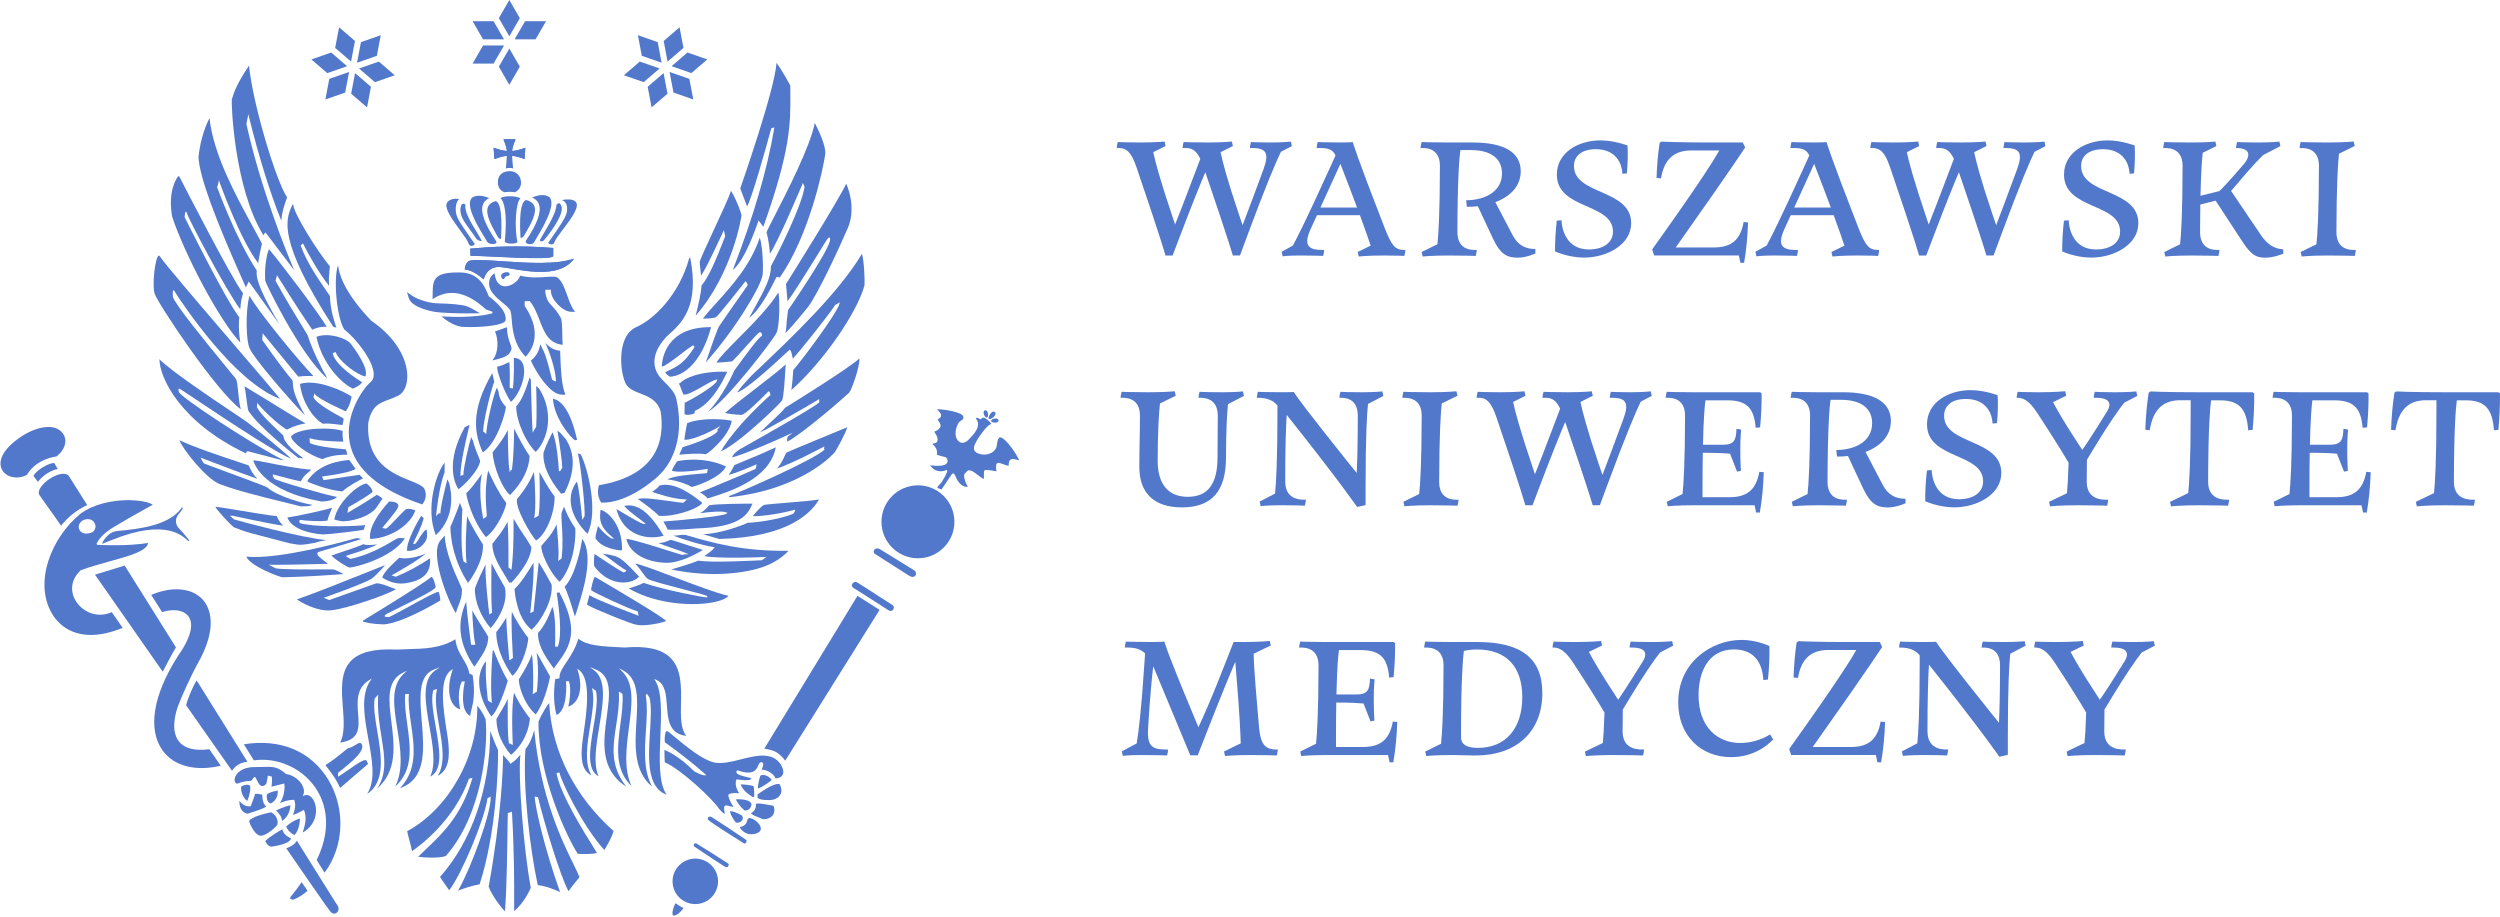 <svg xmlns="http://www.w3.org/2000/svg" width="248" height="91" viewBox="0 0 248 91" fill="none"><path d="M127.065 15.063C126.647 15.918 125.669 18.138 123.605 23.722L123.008 25.341L122.296 25.346C122.296 25.346 121.975 24.139 119.568 17.086C119.096 18.191 118.288 20.173 116.974 23.637L116.326 25.346H115.611C115.611 25.346 115.34 24.21 112.732 16.572C112.229 15.092 111.741 14.682 110.984 14.682H110.778C110.793 14.477 110.829 14.281 110.884 14.092C110.884 14.092 111.757 14.134 113.102 14.134C114.719 14.134 115.529 14.039 115.529 14.039C115.556 14.188 115.587 14.336 115.627 14.486L114.404 15.096C114.569 15.911 115.043 17.759 116.41 21.796L116.571 22.27C116.923 21.389 117.558 19.765 118.577 17.057L119.07 15.757C118.675 14.936 118.255 14.682 117.611 14.682H117.308C117.326 14.477 117.362 14.281 117.417 14.092C117.417 14.092 118.355 14.134 119.795 14.134C121.4 14.134 122.206 14.039 122.206 14.039C122.234 14.19 122.264 14.336 122.302 14.486L121.082 15.096C121.247 15.911 121.696 17.699 122.917 21.317L123.265 22.337C123.608 21.447 124.244 19.765 125.342 16.784C125.948 15.143 125.569 14.682 124.193 14.682H123.988C124.003 14.477 124.039 14.281 124.095 14.092C124.095 14.092 124.828 14.134 125.948 14.134C127.353 14.134 128.056 14.047 128.056 14.047C128.083 14.197 128.114 14.346 128.154 14.495L127.065 15.063Z" fill="#5278CC"></path><path d="M134.622 20.589C134.192 19.435 133.651 18.013 132.967 16.254L130.987 20.589H134.622ZM139.418 24.797C139.4 25.002 139.366 25.198 139.311 25.387C139.311 25.387 138.534 25.345 137.338 25.345C135.634 25.345 134.78 25.445 134.78 25.445C134.755 25.296 134.722 25.147 134.684 24.997L135.968 24.367C135.773 23.768 135.448 22.824 134.905 21.35H130.643L130.024 22.704C129.309 24.271 129.712 24.797 131.161 24.797H131.362C131.346 25.002 131.311 25.198 131.255 25.387C131.255 25.387 130.387 25.345 129.055 25.345C127.842 25.345 127.234 25.425 127.234 25.425C127.209 25.275 127.175 25.127 127.138 24.977L128.256 24.358C128.717 23.503 129.723 21.501 131.807 16.912L132.484 15.42C132.197 14.786 131.696 14.688 130.916 14.681H130.611C130.627 14.476 130.663 14.281 130.716 14.091C130.716 14.091 131.593 14.133 132.938 14.133C133.635 14.14 134.199 14.098 134.199 14.098C134.199 14.098 134.492 15.253 137.329 22.532C138.055 24.389 138.38 24.784 139.306 24.797H139.418Z" fill="#5278CC"></path><path d="M152.317 25.141C152.317 25.141 151.418 25.562 150.571 25.562C149.558 25.562 148.864 25.288 148.118 23.701L146.601 20.459C146.248 20.501 145.882 20.519 145.51 20.516L145.443 19.864C147.474 19.853 148.998 18.905 148.998 17.201C148.998 15.776 147.958 14.886 145.907 14.886H144.874C144.778 15.534 144.584 17.533 144.575 23.075C144.604 24.963 146.238 24.791 146.499 24.791C146.482 24.999 146.446 25.199 146.392 25.388C146.392 25.388 145.339 25.346 143.709 25.346C141.986 25.346 141.124 25.446 141.124 25.446C141.1 25.297 141.066 25.148 141.028 24.999L142.592 24.231C142.692 23.32 142.834 21.196 142.84 16.408C142.814 14.518 141.177 14.687 140.915 14.687C140.933 14.48 140.968 14.282 141.024 14.091C141.024 14.091 142.077 14.135 143.707 14.135H146.1C149.316 14.135 150.857 15.173 150.857 16.992C150.857 18.455 149.826 19.499 148.338 20.056L150.061 23.344C150.603 24.377 151.411 24.705 152.306 24.701L152.317 25.141Z" fill="#5278CC"></path><path d="M154.26 24.941C154.253 23.919 154.318 22.902 154.434 21.886L154.901 21.848C154.928 22.659 155.334 24.745 157.611 24.745C159.063 24.745 160.005 24.068 160.005 22.975C160.005 20.102 154.439 20.826 154.439 17.319C154.439 15.135 156.574 13.926 158.758 13.926C160.165 13.926 161.45 14.434 161.45 14.434C161.502 15.358 161.47 16.279 161.381 17.201L160.942 17.239C160.871 15.89 160.034 14.801 158.306 14.801C156.865 14.801 156.137 15.493 156.137 16.471C156.137 19.372 161.813 18.718 161.813 22.145C161.813 24.262 159.422 25.553 157.131 25.553C155.572 25.553 154.26 24.941 154.26 24.941Z" fill="#5278CC"></path><path d="M173.406 22.068C173.365 23.426 173.241 24.767 173.016 26.069L172.649 26.067L172.491 25.345H164.09L163.896 24.739L164.376 24.067C168.833 17.823 170.171 15.617 170.553 14.925H167.77C166.114 14.925 165.085 15.757 164.771 17.695L164.33 17.654C164.366 16.481 164.463 15.321 164.63 14.187L164.805 14.052C164.805 14.052 166.79 14.134 169.342 14.134H172.88L173.123 14.622C173.123 14.622 171.798 16.672 166.859 23.655L166.23 24.548H169.995C171.673 24.548 172.636 23.885 172.967 22.027L173.406 22.068Z" fill="#5278CC"></path><path d="M181.62 20.589C181.19 19.435 180.649 18.013 179.965 16.254L177.985 20.589H181.62ZM186.416 24.797C186.398 25.002 186.364 25.198 186.309 25.387C186.309 25.387 185.532 25.345 184.336 25.345C182.632 25.345 181.778 25.445 181.778 25.445C181.753 25.296 181.72 25.147 181.682 24.997L182.966 24.367C182.77 23.768 182.446 22.824 181.903 21.35H177.641L177.022 22.704C176.307 24.271 176.71 24.797 178.159 24.797H178.36C178.344 25.002 178.309 25.198 178.253 25.387C178.253 25.387 177.385 25.345 176.053 25.345C174.84 25.345 174.232 25.425 174.232 25.425C174.207 25.275 174.174 25.127 174.136 24.977L175.254 24.358C175.715 23.503 176.721 21.501 178.806 16.912L179.482 15.42C179.195 14.786 178.694 14.688 177.914 14.681H177.609C177.625 14.476 177.661 14.281 177.714 14.091C177.714 14.091 178.591 14.133 179.936 14.133C180.633 14.14 181.197 14.098 181.197 14.098C181.197 14.098 181.49 15.253 184.327 22.532C185.053 24.389 185.378 24.784 186.304 24.797H186.416Z" fill="#5278CC"></path><path d="M201.821 15.063C201.403 15.918 200.425 18.138 198.361 23.722L197.764 25.341L197.052 25.346C197.052 25.346 196.731 24.139 194.324 17.086C193.852 18.191 193.044 20.173 191.73 23.637L191.082 25.346H190.367C190.367 25.346 190.096 24.21 187.488 16.572C186.985 15.092 186.498 14.682 185.741 14.682H185.533C185.549 14.477 185.585 14.281 185.64 14.092C185.64 14.092 186.513 14.134 187.856 14.134C189.475 14.134 190.286 14.039 190.286 14.039C190.312 14.188 190.343 14.336 190.383 14.486L189.16 15.096C189.326 15.911 189.8 17.759 191.167 21.796L191.327 22.27C191.679 21.389 192.314 19.765 193.334 17.057L193.826 15.757C193.431 14.936 193.011 14.682 192.367 14.682H192.064C192.083 14.477 192.118 14.281 192.173 14.092C192.173 14.092 193.111 14.134 194.549 14.134C196.156 14.134 196.963 14.039 196.963 14.039C196.99 14.19 197.021 14.336 197.058 14.486L195.838 15.096C196.003 15.911 196.453 17.699 197.673 21.317L198.02 22.337C198.361 21.447 199 19.765 200.098 16.784C200.703 15.143 200.325 14.682 198.949 14.682H198.745C198.759 14.477 198.796 14.281 198.851 14.092C198.851 14.092 199.583 14.134 200.703 14.134C202.109 14.134 202.812 14.047 202.812 14.047C202.839 14.197 202.87 14.346 202.911 14.495L201.821 15.063Z" fill="#5278CC"></path><path d="M207.441 25.554C205.884 25.554 204.57 24.942 204.57 24.942C204.564 23.92 204.631 22.902 204.744 21.887L205.212 21.847C205.238 22.659 205.644 24.746 207.921 24.746C209.374 24.746 210.315 24.067 210.315 22.976C210.315 20.101 204.75 20.827 204.75 17.32C204.75 15.136 206.886 13.927 209.069 13.927C210.475 13.927 211.76 14.434 211.76 14.434C211.811 15.357 211.781 16.281 211.694 17.202L211.255 17.238C211.184 15.891 210.344 14.802 208.619 14.802C207.178 14.802 206.447 15.495 206.447 16.47C206.447 19.371 212.124 18.717 212.124 22.145C212.124 24.26 209.734 25.554 207.441 25.554Z" fill="#5278CC"></path><path d="M226.503 25.164C226.503 25.164 225.602 25.561 224.72 25.561C223.765 25.561 223.297 25.267 222.422 23.928L219.788 19.902L218.271 20.292C218.258 21.102 218.249 22.026 218.247 23.075C218.276 24.961 219.913 24.792 220.173 24.792C220.155 25 220.119 25.2 220.064 25.389C220.064 25.389 219.011 25.347 217.381 25.347C215.66 25.347 214.798 25.447 214.798 25.447C214.772 25.298 214.74 25.148 214.7 25L216.265 24.231C216.366 23.32 216.506 21.197 216.512 16.409C216.486 14.519 214.849 14.688 214.589 14.688C214.606 14.48 214.642 14.282 214.698 14.091C214.698 14.091 215.748 14.136 217.381 14.136C218.969 14.136 219.768 14.042 219.768 14.042C219.792 14.189 219.826 14.338 219.864 14.487L218.51 15.162C218.441 15.779 218.343 17.019 218.287 19.423L220.173 18.951C220.606 18.518 221.36 17.718 222.542 16.333C223.399 15.335 223.115 14.683 221.839 14.683H221.81C221.827 14.478 221.864 14.282 221.916 14.093C221.916 14.093 222.729 14.136 223.972 14.136C225.401 14.136 226.118 14.047 226.118 14.047C226.143 14.195 226.176 14.345 226.214 14.494L224.504 15.382C224.067 15.81 223.511 16.391 222.885 17.117L221.325 18.942L224.308 23.354C224.9 24.229 225.606 24.69 226.49 24.73L226.503 25.164Z" fill="#5278CC"></path><path d="M231.773 23.075C231.802 24.961 233.437 24.792 233.697 24.792C233.682 24.999 233.644 25.199 233.59 25.389C233.59 25.389 232.537 25.346 230.907 25.346C229.186 25.346 228.322 25.447 228.322 25.447C228.297 25.298 228.266 25.148 228.226 24.999L229.789 24.231C229.892 23.321 230.032 21.196 230.039 16.411C230.012 14.518 228.375 14.688 228.115 14.688C228.133 14.48 228.168 14.283 228.224 14.091C228.224 14.091 229.275 14.136 230.907 14.136C232.629 14.136 233.49 14.036 233.49 14.036C233.515 14.184 233.548 14.334 233.586 14.483L232.027 15.249C231.927 16.173 231.782 18.319 231.773 23.075Z" fill="#5278CC"></path><path d="M121.816 40.094C121.732 40.945 121.62 42.602 121.62 45.376C121.62 48.736 120.207 50.333 117.234 50.333C114.502 50.333 113.021 48.925 113.021 46.331C113.021 44.339 113.083 43.098 113.083 41.232C113.082 39.293 111.42 39.464 111.157 39.464C111.176 39.258 111.211 39.059 111.267 38.867C111.267 38.867 112.32 38.912 113.95 38.912C115.671 38.912 116.533 38.812 116.533 38.812C116.559 38.961 116.591 39.11 116.631 39.259L115.068 40.025C114.976 40.898 114.842 42.697 114.842 45.706C114.842 48.028 115.891 49.284 117.826 49.284C119.822 49.284 120.779 48.014 120.779 45.352C120.779 43.604 120.805 42.773 120.805 41.232C120.804 39.293 119.122 39.464 118.886 39.464C118.904 39.258 118.94 39.059 118.995 38.867C119.241 38.883 119.819 38.912 121.204 38.912C122.601 38.912 123.304 38.825 123.304 38.825C123.329 38.974 123.359 39.124 123.4 39.273L121.816 40.094Z" fill="#5278CC"></path><path d="M135.706 40.072C135.606 41.028 135.466 43.259 135.466 48.288V50.105L134.624 50.293C134.624 50.293 132.954 47.83 127.641 41.157C127.565 42.408 127.491 44.479 127.494 47.834L127.499 47.8C127.501 49.74 129.32 49.568 129.547 49.568C129.532 49.776 129.494 49.974 129.44 50.165C129.195 50.15 128.565 50.121 127.1 50.121C125.739 50.121 125.054 50.206 125.054 50.206C125.029 50.056 124.998 49.908 124.958 49.758L126.486 48.961C126.586 47.992 126.724 45.755 126.724 40.749V40.235C126.294 39.68 125.617 39.46 124.78 39.46H124.67C124.689 39.255 124.724 39.057 124.778 38.868C124.778 38.868 125.664 38.91 127.026 38.91C127.804 38.916 128.342 38.888 128.342 38.888C128.592 39.298 129.679 40.796 133.864 46.031L134.586 46.914C134.635 45.893 134.688 44.256 134.693 41.183C134.666 39.295 133.085 39.465 132.863 39.465C132.88 39.257 132.916 39.059 132.972 38.868C133.216 38.884 133.76 38.912 135.093 38.912C136.45 38.912 137.134 38.827 137.134 38.827C137.157 38.977 137.189 39.126 137.229 39.275L135.706 40.072Z" fill="#5278CC"></path><path d="M142.766 47.852C142.795 49.738 144.43 49.569 144.69 49.569C144.675 49.776 144.637 49.976 144.584 50.166C144.584 50.166 143.53 50.123 141.9 50.123C140.179 50.123 139.315 50.223 139.315 50.223C139.29 50.075 139.26 49.925 139.219 49.776L140.782 49.007C140.885 48.097 141.025 45.972 141.032 41.188C141.005 39.295 139.369 39.465 139.108 39.465C139.126 39.257 139.161 39.059 139.217 38.867C139.217 38.867 140.268 38.912 141.9 38.912C143.622 38.912 144.483 38.812 144.483 38.812C144.51 38.961 144.541 39.11 144.579 39.26L143.02 40.025C142.92 40.949 142.775 43.096 142.766 47.852Z" fill="#5278CC"></path><path d="M162.764 39.839C162.345 40.695 161.368 42.915 159.304 48.499L158.707 50.118L157.995 50.122C157.995 50.122 157.674 48.915 155.267 41.863C154.795 42.968 153.987 44.95 152.673 48.414L152.025 50.122H151.31C151.31 50.122 151.038 48.987 148.431 41.349C147.928 39.868 147.44 39.459 146.683 39.459H146.477C146.492 39.254 146.528 39.058 146.583 38.869C146.583 38.869 147.456 38.911 148.798 38.911C150.418 38.911 151.228 38.815 151.228 38.815C151.255 38.965 151.285 39.113 151.326 39.263L150.103 39.873C150.268 40.688 150.742 42.536 152.109 46.573L152.27 47.047C152.622 46.166 153.256 44.542 154.276 41.834L154.768 40.534C154.374 39.713 153.953 39.459 153.31 39.459H153.007C153.025 39.254 153.06 39.058 153.116 38.869C153.116 38.869 154.054 38.911 155.494 38.911C157.1 38.911 157.905 38.815 157.905 38.815C157.932 38.967 157.963 39.113 158.001 39.263L156.781 39.873C156.946 40.688 157.395 42.476 158.615 46.094L158.963 47.114C159.304 46.224 159.943 44.542 161.041 41.561C161.647 39.919 161.268 39.459 159.892 39.459H159.687C159.702 39.254 159.738 39.058 159.793 38.869C159.793 38.869 160.526 38.911 161.647 38.911C163.051 38.911 163.755 38.824 163.755 38.824C163.782 38.974 163.813 39.123 163.853 39.272L162.764 39.839Z" fill="#5278CC"></path><path d="M174.965 46.845C174.924 48.203 174.8 49.544 174.575 50.847L174.208 50.844L174.05 50.122H168.022C166.301 50.122 165.44 50.222 165.44 50.222C165.415 50.074 165.382 49.925 165.344 49.775L166.907 49.007C167.007 48.096 167.149 45.975 167.156 41.187C167.129 39.294 165.491 39.464 165.229 39.464C165.248 39.256 165.283 39.059 165.339 38.869C165.339 38.869 166.393 38.912 168.022 38.912H174.604L174.751 39.031C174.767 40.154 174.709 41.274 174.602 42.396L174.161 42.434C174.007 40.461 173.257 39.711 171.326 39.711H169.182C169.111 40.216 168.995 41.428 168.933 44.117H170.915C172.03 44.117 172.231 43.656 172.255 42.541C172.417 42.554 172.571 42.581 172.72 42.623C172.72 42.623 172.638 43.373 172.638 44.518C172.638 45.918 172.7 46.707 172.7 46.707C172.574 46.727 172.446 46.754 172.317 46.787L171.621 45.01C171.102 44.961 170.289 44.917 169.048 44.917H168.917C168.9 45.876 168.89 46.996 168.89 48.303V49.323H171.554C173.232 49.323 174.196 48.662 174.526 46.804L174.965 46.845Z" fill="#5278CC"></path><path d="M189.035 49.918C189.035 49.918 188.136 50.339 187.289 50.339C186.277 50.339 185.582 50.065 184.836 48.477L183.319 45.236C182.966 45.278 182.6 45.296 182.228 45.293L182.162 44.641C184.192 44.629 185.716 43.682 185.716 41.978C185.716 40.553 184.676 39.662 182.625 39.662H181.592C181.496 40.31 181.303 42.309 181.293 47.852C181.322 49.74 182.956 49.568 183.217 49.568C183.2 49.776 183.164 49.976 183.11 50.165C183.11 50.165 182.057 50.123 180.427 50.123C178.704 50.123 177.843 50.223 177.843 50.223C177.818 50.074 177.785 49.925 177.747 49.776L179.31 49.007C179.41 48.097 179.552 45.973 179.559 41.185C179.532 39.295 177.895 39.464 177.633 39.464C177.651 39.257 177.689 39.059 177.742 38.868C177.742 38.868 178.795 38.912 180.425 38.912H182.818C186.034 38.912 187.575 39.95 187.575 41.769C187.575 43.232 186.544 44.276 185.057 44.833L186.78 48.121C187.321 49.154 188.129 49.482 189.024 49.478L189.035 49.918Z" fill="#5278CC"></path><path d="M190.979 49.718C190.972 48.695 191.037 47.678 191.153 46.663L191.619 46.625C191.647 47.435 192.052 49.522 194.33 49.522C195.781 49.522 196.724 48.845 196.724 47.751C196.724 44.879 191.157 45.603 191.157 42.096C191.157 39.911 193.292 38.702 195.476 38.702C196.884 38.702 198.168 39.211 198.168 39.211C198.22 40.135 198.188 41.056 198.099 41.978L197.661 42.016C197.589 40.666 196.753 39.578 195.024 39.578C193.583 39.578 192.855 40.27 192.855 41.247C192.855 44.148 198.531 43.495 198.531 46.921C198.531 49.038 196.14 50.33 193.849 50.33C192.29 50.33 190.979 49.718 190.979 49.718Z" fill="#5278CC"></path><path d="M207.006 47.873C207.05 49.737 208.858 49.57 209.134 49.57C209.116 49.776 209.081 49.975 209.028 50.167C209.028 50.167 207.894 50.122 206.137 50.122C204.289 50.122 203.363 50.229 203.363 50.229C203.338 50.08 203.304 49.93 203.267 49.782L205.039 48.929C205.095 48.385 205.159 47.461 205.206 45.909C204.795 45.206 203.893 43.714 202.189 41.108C201.595 40.2 201.005 39.461 200.165 39.461H200.047C200.065 39.256 200.101 39.058 200.154 38.868C200.154 38.868 200.958 38.913 202.192 38.913C203.977 38.913 204.873 38.808 204.873 38.808C204.897 38.958 204.928 39.106 204.968 39.256L203.661 39.891C204.013 40.572 204.766 41.897 206.333 44.284L206.562 44.635C206.818 44.276 207.466 43.319 209.005 40.839C209.595 39.891 209.071 39.461 207.967 39.461H207.694C207.711 39.256 207.747 39.058 207.8 38.868C207.8 38.868 208.595 38.913 209.815 38.913C211.216 38.913 211.922 38.826 211.922 38.826C211.946 38.975 211.978 39.124 212.017 39.273L210.715 39.953C210.152 40.674 209.158 42.073 207.629 44.609L207.023 45.613C207.014 46.292 207.006 47.042 207.003 47.873H207.006Z" fill="#5278CC"></path><path d="M223.618 39.03C223.634 40.234 223.572 41.44 223.46 42.644L223.02 42.682C222.866 40.529 222.118 39.711 220.192 39.711H219.339C219.243 40.408 219.058 42.441 219.047 47.85C219.079 49.74 220.869 49.569 221.129 49.569C221.114 49.775 221.078 49.976 221.022 50.166C221.022 50.166 219.907 50.123 218.181 50.123C216.306 50.123 215.366 50.23 215.366 50.23C215.342 50.08 215.309 49.932 215.27 49.782L217.074 48.914C217.177 47.927 217.315 45.69 217.315 40.771V39.709H216.034C214.509 39.796 213.559 40.702 213.255 42.679L212.815 42.639C212.855 41.397 212.962 40.167 213.145 38.966L213.318 38.83C213.318 38.83 214.772 38.912 218.181 38.912H223.472L223.621 39.03H223.618Z" fill="#5278CC"></path><path d="M235.173 46.845C235.132 48.203 235.009 49.544 234.783 50.847L234.416 50.844L234.258 50.122H228.231C226.509 50.122 225.648 50.222 225.648 50.222C225.623 50.074 225.59 49.925 225.552 49.775L227.115 49.007C227.215 48.096 227.358 45.975 227.364 41.187C227.337 39.294 225.699 39.464 225.438 39.464C225.456 39.256 225.491 39.059 225.547 38.869C225.547 38.869 226.601 38.912 228.231 38.912H234.812L234.959 39.031C234.975 40.154 234.917 41.274 234.81 42.396L234.369 42.434C234.216 40.461 233.465 39.711 231.534 39.711H229.39C229.319 40.216 229.204 41.428 229.141 44.117H231.123C232.238 44.117 232.439 43.656 232.463 42.541C232.625 42.554 232.779 42.581 232.929 42.623C232.929 42.623 232.846 43.373 232.846 44.518C232.846 45.918 232.908 46.707 232.908 46.707C232.782 46.727 232.654 46.754 232.526 46.787L231.829 45.01C231.31 44.961 230.497 44.917 229.256 44.917H229.125C229.108 45.876 229.099 46.996 229.099 48.303V49.323H231.762C233.44 49.323 234.405 48.662 234.734 46.804L235.173 46.845Z" fill="#5278CC"></path><path d="M247.998 39.03C248.014 40.234 247.952 41.44 247.84 42.644L247.4 42.682C247.246 40.529 246.498 39.711 244.571 39.711H243.719C243.623 40.408 243.436 42.441 243.427 47.85C243.459 49.74 245.248 49.569 245.509 49.569C245.494 49.775 245.455 49.976 245.402 50.166C245.402 50.166 244.287 50.123 242.561 50.123C240.686 50.123 239.746 50.23 239.746 50.23C239.722 50.08 239.689 49.932 239.651 49.782L241.454 48.914C241.557 47.927 241.695 45.69 241.695 40.771V39.709H240.414C238.889 39.796 237.939 40.702 237.635 42.679L237.195 42.639C237.234 41.397 237.342 40.167 237.524 38.966L237.698 38.83C237.698 38.83 239.152 38.912 242.561 38.912H247.851L248.001 39.03H247.998Z" fill="#5278CC"></path><path d="M126.765 74.352C126.747 74.557 126.711 74.753 126.658 74.942C126.658 74.942 125.62 74.9 124.026 74.9C122.36 74.9 121.521 74.997 121.521 74.997C121.496 74.849 121.465 74.699 121.425 74.55L123.08 73.735C123.058 72.823 122.969 70.865 122.648 66.973L122.539 65.657C122.062 66.764 121.094 69.086 119.359 73.535L118.813 74.931H118.079L114.462 66.242C114.44 66.194 114.42 66.145 114.4 66.098C114.275 67.138 114.095 68.982 113.897 72.101C113.781 73.893 114.135 74.352 115.658 74.352H115.881C115.863 74.557 115.828 74.753 115.774 74.942C115.774 74.942 114.79 74.9 113.28 74.9L113.283 74.898H113.28V74.9C112.018 74.9 111.379 74.978 111.379 74.978C111.352 74.829 111.321 74.679 111.283 74.531L112.76 73.748C112.942 72.686 113.231 70.391 113.541 65.575L113.59 64.811C113.165 64.408 112.632 64.236 111.858 64.236H111.579C111.597 64.031 111.633 63.835 111.686 63.646C111.686 63.646 112.722 63.688 114.314 63.688C115.117 63.687 115.511 63.646 115.511 63.646C115.511 63.646 115.518 64.074 118.408 70.999L118.883 72.139C119.335 71.19 120.199 69.253 121.612 65.63L122.374 63.688H123.233C125.052 63.688 125.966 63.584 125.966 63.584C125.992 63.733 126.024 63.885 126.063 64.031L124.36 64.851C124.375 65.517 124.427 66.586 124.561 68.183L124.888 72.045C125.023 73.658 125.375 74.341 126.573 74.352H126.765Z" fill="#5278CC"></path><path d="M138.606 71.622C138.566 72.981 138.442 74.321 138.217 75.624L137.849 75.621L137.691 74.9H131.664C129.942 74.9 129.081 75 129.081 75C129.056 74.851 129.023 74.702 128.985 74.552L130.548 73.784C130.648 72.873 130.791 70.752 130.797 65.964C130.77 64.072 129.132 64.241 128.872 64.241C128.889 64.034 128.924 63.836 128.981 63.646C128.981 63.646 130.034 63.689 131.664 63.689H138.246L138.392 63.809C138.408 64.931 138.35 66.051 138.243 67.173L137.802 67.211C137.649 65.238 136.898 64.488 134.967 64.488H132.823C132.752 64.994 132.637 66.205 132.574 68.894H134.556C135.672 68.894 135.872 68.434 135.897 67.318C136.058 67.331 136.212 67.359 136.362 67.401C136.362 67.401 136.279 68.151 136.279 69.295C136.279 70.696 136.341 71.484 136.341 71.484C136.215 71.504 136.087 71.531 135.958 71.564L135.264 69.787C134.742 69.738 133.93 69.694 132.69 69.694H132.559C132.541 70.653 132.531 71.773 132.531 73.081V74.1H135.197C136.873 74.1 137.838 73.439 138.167 71.582L138.606 71.622Z" fill="#5278CC"></path><path d="M146.626 74.19C149.338 74.19 151.01 72.278 151.01 69.158C151.01 66.125 149.418 64.429 146.518 64.429C145.98 64.429 145.545 64.494 145.214 64.574C145.112 65.366 144.933 67.544 144.933 73.082V73.133C144.933 73.932 145.644 74.19 146.626 74.19ZM146.53 63.688C150.867 63.688 153 65.264 153 68.753C153 72.553 150.464 74.947 146.365 74.947C145.519 74.947 144.913 74.899 144.067 74.899C142.346 74.899 141.482 74.999 141.482 74.999C141.457 74.852 141.427 74.703 141.386 74.553L142.949 73.782C143.052 72.874 143.192 70.751 143.199 65.963C143.173 64.07 141.536 64.242 141.275 64.242C141.29 64.035 141.328 63.836 141.382 63.645C141.382 63.645 142.435 63.688 144.067 63.688H146.53Z" fill="#5278CC"></path><path d="M160.964 72.65C161.008 74.514 162.816 74.347 163.092 74.347C163.074 74.555 163.039 74.752 162.986 74.944C162.986 74.944 161.852 74.899 160.095 74.899C158.247 74.899 157.321 75.006 157.321 75.006C157.296 74.857 157.262 74.707 157.225 74.559L158.998 73.705C159.053 73.162 159.117 72.238 159.164 70.686C158.753 69.983 157.851 68.491 156.148 65.886C155.555 64.978 154.963 64.238 154.123 64.238H154.005C154.023 64.031 154.059 63.836 154.113 63.646C154.113 63.646 154.916 63.69 156.15 63.69C157.935 63.69 158.831 63.586 158.831 63.586C158.855 63.735 158.886 63.884 158.926 64.033L157.619 64.668C157.971 65.349 158.724 66.674 160.291 69.061L160.52 69.413C160.776 69.054 161.424 68.097 162.963 65.617C163.553 64.668 163.029 64.238 161.925 64.238H161.652C161.669 64.031 161.705 63.836 161.758 63.646C161.758 63.646 162.553 63.69 163.773 63.69C165.175 63.69 165.88 63.603 165.88 63.603C165.904 63.753 165.936 63.902 165.975 64.051L164.673 64.73C164.11 65.451 163.117 66.85 161.587 69.386L160.981 70.39C160.972 71.07 160.964 71.82 160.961 72.65H160.964Z" fill="#5278CC"></path><path d="M171.732 75.109C168.704 75.109 166.478 72.954 166.478 69.676C166.478 65.673 169.806 63.48 172.759 63.48C174.097 63.48 175.201 63.938 175.527 64.084C175.551 65.194 175.493 66.303 175.382 67.414L174.919 67.454C174.85 65.895 174.118 64.422 172.011 64.422C169.543 64.422 168.497 66.533 168.497 68.962C168.497 72.137 170.383 73.702 172.632 73.702C174.395 73.702 175.595 72.849 175.595 72.849L175.892 73.35C175.892 73.35 174.427 75.109 171.732 75.109Z" fill="#5278CC"></path><path d="M186.998 71.622C186.957 72.977 186.833 74.321 186.608 75.624L186.241 75.621L186.082 74.899H177.682L177.487 74.293L177.968 73.621C182.424 67.377 183.762 65.171 184.145 64.479H181.362C179.705 64.479 178.677 65.311 178.363 67.248L177.922 67.209C177.958 66.035 178.055 64.875 178.222 63.741L178.396 63.606C178.396 63.606 180.382 63.689 182.934 63.689H186.472L186.714 64.176C186.714 64.176 185.39 66.227 180.451 73.209L179.821 74.1H183.587C185.265 74.1 186.227 73.439 186.559 71.581L186.998 71.622Z" fill="#5278CC"></path><path d="M199.417 64.849C199.317 65.805 199.177 68.036 199.177 73.066V74.883L198.335 75.07C198.335 75.07 196.666 72.607 191.352 65.934C191.277 67.185 191.203 69.256 191.206 72.611L191.21 72.578C191.213 74.517 193.031 74.347 193.258 74.347C193.243 74.553 193.205 74.751 193.152 74.943C192.907 74.928 192.276 74.899 190.812 74.899C189.451 74.899 188.765 74.983 188.765 74.983C188.741 74.834 188.71 74.685 188.669 74.535L190.197 73.738C190.297 72.769 190.435 70.532 190.435 65.526V65.012C190.006 64.457 189.329 64.238 188.491 64.238H188.382C188.4 64.032 188.435 63.834 188.489 63.645C188.489 63.645 189.375 63.689 190.738 63.689C191.515 63.694 192.054 63.665 192.054 63.665C192.304 64.075 193.39 65.573 197.576 70.808L198.297 71.692C198.347 70.67 198.399 69.033 198.405 65.961C198.377 64.072 196.797 64.242 196.574 64.242C196.592 64.034 196.627 63.837 196.683 63.645C196.928 63.661 197.471 63.689 198.805 63.689C200.161 63.689 200.845 63.605 200.845 63.605C200.869 63.754 200.902 63.904 200.94 64.052L199.417 64.849Z" fill="#5278CC"></path><path d="M208.747 72.65C208.792 74.514 210.599 74.347 210.875 74.347C210.858 74.555 210.822 74.752 210.769 74.944C210.769 74.944 209.636 74.899 207.878 74.899C206.03 74.899 205.104 75.006 205.104 75.006C205.079 74.857 205.047 74.707 205.008 74.559L206.781 73.705C206.836 73.162 206.901 72.238 206.948 70.686C206.536 69.983 205.634 68.491 203.931 65.886C203.336 64.978 202.746 64.238 201.906 64.238H201.789C201.806 64.031 201.842 63.836 201.896 63.646C201.896 63.646 202.699 63.69 203.933 63.69C205.718 63.69 206.614 63.586 206.614 63.586C206.638 63.735 206.669 63.884 206.71 64.033L205.403 64.668C205.754 65.349 206.507 66.674 208.074 69.061L208.304 69.413C208.56 69.054 209.207 68.097 210.747 65.617C211.337 64.668 210.813 64.238 209.709 64.238H209.435C209.453 64.031 209.488 63.836 209.541 63.646C209.541 63.646 210.336 63.69 211.556 63.69C212.958 63.69 213.663 63.603 213.663 63.603C213.687 63.753 213.719 63.902 213.759 64.051L212.457 64.73C211.893 65.451 210.9 66.85 209.37 69.386L208.764 70.39C208.756 71.07 208.747 71.82 208.744 72.65H208.747Z" fill="#5278CC"></path><path d="M68.812 83.871C68.815 83.929 68.857 83.98 68.934 84.018C70.048 84.773 71.858 85.978 72.017 86.02L72.034 86.024C72.135 86.075 72.213 85.972 72.235 85.937C72.29 85.851 72.313 85.726 72.252 85.675C72.156 85.597 69.26 83.764 69.055 83.655C69.046 83.649 69.033 83.646 69.02 83.646C68.993 83.646 68.962 83.658 68.93 83.678C68.857 83.722 68.808 83.803 68.812 83.871Z" fill="#5278CC"></path><path d="M68.973 85.175C67.728 85.175 66.717 86.186 66.717 87.431C66.717 88.674 67.728 89.684 68.973 89.684C70.215 89.684 71.229 88.674 71.229 87.431C71.229 86.186 70.215 85.175 68.973 85.175Z" fill="#5278CC"></path><path d="M66.157 70.004C66.259 71.382 66.365 72.804 68.081 72.999C67.507 72.294 67.528 71.066 67.553 69.77C67.585 68.142 67.62 66.296 66.455 65.205C65.569 64.374 64.1 64.054 61.971 64.232L61.536 64.212C59.693 64.121 58.223 64.049 57.377 63.359C57.065 64.382 56.576 65.107 56.184 65.698C55.794 66.276 55.489 66.732 55.501 67.225L55.502 67.287L55.075 67.374C55.026 67.694 54.779 69.516 55.216 70.93C56.362 70.404 56.16 67.681 56.157 67.652L56.15 67.572H56.431L56.449 67.621C56.46 67.652 56.743 68.414 56.378 70.097C56.75 69.977 57.041 69.729 57.248 69.363C57.638 68.674 57.665 67.618 57.324 66.543L57.255 66.327L57.437 66.463C58.669 67.365 58.188 70.682 57.9 72.665C57.838 73.092 57.785 73.461 57.758 73.731C57.629 75.089 57.607 76.352 58.676 76.931C57.941 75.686 58.248 73.814 58.544 72.001C58.763 70.665 58.969 69.407 58.769 68.438L58.731 68.256L59.114 68.525L59.121 68.552C59.325 69.429 59.108 70.725 58.876 72.097C58.522 74.205 58.157 76.383 59.383 77.007C58.829 75.795 59.144 73.895 59.449 72.056C59.825 69.792 60.212 67.45 58.945 66.499L58.515 66.176L59.016 66.372C60.742 67.042 60.49 68.892 60.198 71.035C59.858 73.528 59.475 76.343 62.129 78.035C60.496 75.987 60.801 74.02 61.125 71.945C61.285 70.91 61.452 69.839 61.392 68.696L61.396 68.619C61.438 68.599 61.748 68.832 61.748 68.832C61.817 69.757 61.686 70.75 61.545 71.803C61.252 74.029 60.947 76.327 62.648 77.984C61.856 76.254 62.129 74.165 62.396 72.139C62.684 69.941 62.955 67.865 61.746 66.636L61.398 66.285L61.833 66.519C63.391 67.363 63.265 69.42 63.131 71.597C62.989 73.909 62.831 76.512 64.696 78.04C63.814 76.454 63.946 74.446 64.075 72.498C64.157 71.246 64.235 70.063 64.062 68.997C64.057 68.977 64.059 68.955 64.077 68.934L64.182 68.817L64.431 69.206L64.447 69.269C64.632 70.073 64.558 71.266 64.481 72.528C64.315 75.158 64.133 78.126 66.124 78.83C65.317 77.665 65.415 75.305 65.509 73.019C65.598 70.878 65.689 68.665 65.021 67.552L64.902 67.349L65.115 67.447C65.997 67.844 66.074 68.892 66.157 70.004Z" fill="#5278CC"></path><path d="M66.759 90.804C66.847 90.836 66.955 90.822 67.077 90.763C67.395 90.613 67.709 90.228 67.8 90.079C67.467 89.917 67.151 89.695 67.018 89.599C66.828 89.866 66.612 90.606 66.759 90.804Z" fill="#5278CC"></path><path d="M70.241 81.108C70.199 81.175 70.19 81.277 70.295 81.362C70.495 81.592 73.445 83.448 73.786 83.653C73.895 83.718 73.97 83.642 74.004 83.593C74.066 83.506 74.086 83.37 74.018 83.317C73.873 83.197 70.681 81.088 70.571 81.037C70.521 81.015 70.475 81.004 70.434 81.004C70.346 81.004 70.276 81.048 70.241 81.108Z" fill="#5278CC"></path><path d="M72.411 80.481C72.486 80.935 72.912 81.49 73.001 81.593C73.214 81.65 73.371 81.577 73.495 81.498C73.609 81.412 73.676 81.312 73.686 81.203C73.702 81.051 73.613 80.922 73.586 80.888C73.179 80.67 72.72 80.445 72.411 80.481Z" fill="#5278CC"></path><path d="M73.467 77.811C73.696 78.45 74.38 78.882 74.645 79.047C74.669 79.062 74.691 79.078 74.709 79.09C74.765 79.071 74.8 79.043 74.818 79.004C74.857 78.911 74.778 78.105 74.767 77.996C74.529 77.882 73.734 77.798 73.467 77.811Z" fill="#5278CC"></path><path d="M74.274 81.162C74.171 81.209 74.129 81.358 74.091 81.487C74.065 81.574 74.045 81.647 74.007 81.694C74.003 81.703 73.814 81.979 73.475 82.013C73.444 82.022 73.419 82.039 73.413 82.064C73.381 82.177 73.641 82.4 73.713 82.461C73.862 82.586 74.039 82.678 74.228 82.726C74.597 82.819 75.477 82.721 75.477 82.189C75.479 81.775 74.853 81.264 74.542 81.195C74.47 81.165 74.405 81.146 74.353 81.146C74.324 81.146 74.296 81.15 74.274 81.162Z" fill="#5278CC"></path><path d="M74.487 79.64C74.247 79.297 73.308 79.252 72.991 79.301C73.087 79.528 73.461 80.085 73.855 80.383C73.991 80.472 74.278 80.303 74.336 80.257C74.546 80.003 74.595 79.793 74.487 79.64Z" fill="#5278CC"></path><path d="M26.481 48.33C26.331 48.236 22.713 46.891 20.313 46.01C20.246 45.996 20.14 45.901 19.982 45.559L19.906 45.395L20.075 45.462C20.119 45.477 24.065 47.005 25.532 47.497C25.064 47.016 24.896 46.675 24.675 46.172C24.55 46.12 24.152 45.992 23.617 45.813C22.054 45.297 19.189 44.351 17.801 43.667C18.06 44.482 20.455 47.517 21.807 48.027C22.733 48.385 24.417 48.928 29.874 50.238L30.615 50.206C30.731 50.189 30.905 50.142 30.978 50.081C30.291 49.984 27.559 49.3 26.481 48.33Z" fill="#5278CC"></path><path d="M34.301 40.804C34.764 40.13 34.86 39.497 34.876 39.332C34.087 38.804 31.451 37.556 29.757 38.085C29.955 39.868 31.092 41.556 32.054 42.042C32.15 42.024 32.263 42.015 32.407 42.015C32.736 42.015 33.217 42.065 33.976 42.171C33.992 42.05 34.018 41.941 34.042 41.844C34.103 41.607 34.118 41.523 33.987 41.456C33.179 41.029 31.281 39.969 31.104 39.408L31.099 39.388L31.186 39.036L31.277 39.142C31.73 39.659 33.925 40.637 34.301 40.804Z" fill="#5278CC"></path><path d="M26.508 39.694C25.533 39.093 24.604 38.519 24.261 38.321C24.33 38.67 24.397 39.182 24.459 39.644C24.522 40.124 24.595 40.669 24.637 40.741C25.666 42.376 29.265 45.177 29.614 45.448C29.654 45.441 29.699 45.44 29.745 45.44C29.856 45.44 29.985 45.453 30.106 45.473C29.489 45.034 28.142 43.992 28.109 43.208C27.978 43.084 27.833 42.946 27.677 42.8C26.873 42.044 25.876 41.104 25.555 40.502L25.546 40.498C25.521 40.48 25.468 40.445 25.499 40.14L25.517 39.962L25.63 40.102C26.325 40.961 28.124 42.538 28.48 42.607C29.327 42.18 29.979 42.046 30.322 42.006C29.645 41.629 27.991 40.61 26.508 39.694Z" fill="#5278CC"></path><path d="M25.124 45.659C25.244 46.111 26.19 48.738 31.904 49.751C32.866 49.727 33.287 49.446 33.443 49.299C32.203 49.078 27.46 47.707 27.2 47.484L27.181 47.464C27.039 47.197 27.021 47.126 27.084 47.079C27.105 47.063 27.15 47.046 27.21 47.099C27.863 47.275 29.486 47.703 29.847 47.747C30.031 47.322 30.307 47.091 30.554 46.886C30.67 46.79 30.782 46.699 30.871 46.594C29.526 46.487 27.909 46.169 26.719 45.932C26.017 45.794 25.349 45.663 25.124 45.659Z" fill="#5278CC"></path><path d="M24.757 29.339C24.314 30.789 24.425 34.031 24.77 34.55L24.779 34.567C25.049 35.407 28.952 39.918 30.255 41.205C29.099 39.168 29.07 38.437 29.052 38.032C29.048 37.883 29.044 37.794 28.983 37.696C27.874 36.398 26.047 33.773 26.026 33.746L26.012 33.724L26.06 33.062L29.591 37.364C30.177 37.273 30.793 37.297 31.103 37.317C29.716 35.897 25.472 30.74 24.757 29.339Z" fill="#5278CC"></path><path d="M32.423 37.51C32.385 37.325 32.265 37.129 32.147 36.935C32.054 36.782 31.964 36.637 31.913 36.495C31.32 35.374 30.793 34.152 30.51 33.235C30.321 32.925 30.116 32.591 29.9 32.237C29.188 31.07 28.379 29.75 27.349 27.879L27.333 27.855L27.478 27.298L27.568 27.446C27.589 27.479 29.577 30.696 30.976 32.707C31.162 32.616 31.762 32.362 32.41 32.424C31.743 31.237 27.872 26.107 26.676 24.713C26.553 25.045 26.213 26.123 26.306 27.824V27.828C26.329 28.078 29.737 35.134 32.423 37.51Z" fill="#5278CC"></path><path d="M32.027 53.013C32.699 53.013 35.667 52.646 36.084 52.553C36.119 52.425 36.153 52.312 36.248 52.091C35.46 52.191 32.086 52.318 30.303 52.015C30.203 51.998 29.782 51.956 29.711 51.829C29.687 51.786 29.669 51.713 29.731 51.61L29.758 51.564L29.811 51.575C30.168 51.658 32.13 51.776 32.492 51.629C32.541 51.359 32.65 51.09 32.844 50.618C32.877 50.539 32.913 50.455 32.949 50.364C32.094 50.644 29.194 51.252 28.498 51.339C29.121 52.875 31.944 53.011 31.973 53.011C31.989 53.013 32.007 53.013 32.027 53.013Z" fill="#5278CC"></path><path d="M41.881 50.038C42.011 49.891 42.469 49.287 42.108 48.515C41.957 48.194 41.398 47.969 40.693 47.684C38.934 46.979 36.277 45.91 36.535 41.918C36.876 40.263 37.631 39.984 38.585 39.633C38.882 39.524 39.187 39.41 39.508 39.248C40.009 38.996 40.343 38.366 40.396 37.562C40.503 36.039 39.619 33.73 36.829 31.815C33.887 28.745 33.62 26.919 33.534 26.311C33.048 27.634 33.409 31.563 34.157 32.688C35.308 33.574 37.051 35.785 37.076 37.117C37.083 37.462 36.976 37.727 36.758 37.907C36.05 38.492 34.17 41.107 34.689 43.895C35.179 46.524 37.599 48.591 41.881 50.038Z" fill="#5278CC"></path><path d="M33.048 32.401L33.373 32.505C33.21 32.067 32.752 30.7 32.73 29.366C32.612 29.19 32.478 28.994 32.33 28.782C31.511 27.589 30.389 25.955 29.842 24.381L29.83 24.345L29.852 24.314C29.877 24.278 30.067 24.151 30.067 24.151L30.077 24.185C30.438 24.946 31.647 27.135 32.65 28.36C32.602 27.69 32.625 27.466 32.669 27.032C32.687 26.872 32.707 26.68 32.727 26.425C31.456 24.884 29.149 21.201 29.1 20.331L29.02 20.268C28.991 20.339 28.96 20.411 28.927 20.486C28.385 21.728 27.481 23.808 33.048 32.401Z" fill="#5278CC"></path><path d="M41.784 51.182C41.472 51.634 40.276 53.765 40.383 54.649C40.991 54.68 41.563 54.442 41.968 54.015C42.244 53.723 42.391 53.382 42.359 53.104C42.369 52.694 42.325 52.552 42.298 52.532C42.077 52.612 41.797 53.059 41.572 53.42C41.356 53.765 41.236 53.948 41.124 53.972C41.091 53.977 41.06 53.972 41.033 53.954L40.982 53.921L41.007 53.863C41.007 53.863 41.014 53.849 41.024 53.825C41.777 52.291 42.062 51.489 42.009 51.376C41.906 51.28 41.83 51.217 41.784 51.182Z" fill="#5278CC"></path><path d="M36.242 37.348C36.62 36.575 35.248 34.689 34.812 34.119C34.351 33.523 32.584 32.961 31.39 33.411C31.949 36.054 33.821 37.996 34.999 38.552C35.133 38.501 35.723 38.263 35.919 37.916C35.52 37.673 33.316 36.283 33.013 35.103L32.998 35.045L33.051 35.019C33.211 34.939 33.237 34.939 33.253 34.939H33.304L33.323 34.986C33.618 35.782 35.335 37.163 36.242 37.348Z" fill="#5278CC"></path><path d="M45.471 48.521C45.905 48.298 47.519 46.666 47.633 45.72C47.464 45.317 46.97 44.099 46.929 43.703C46.885 43.665 46.822 43.572 46.74 43.36C46.508 44.109 45.972 46.437 45.972 47.058V47.114L45.673 47.2L45.676 47.1C45.693 45.878 46.219 43.666 46.473 42.605C46.517 42.416 46.556 42.26 46.58 42.147L46.108 42.369C44.177 45.878 45.086 47.911 45.471 48.521Z" fill="#5278CC"></path><path d="M43.23 53.091C45.273 51.211 44.759 48.66 44.547 47.908L44.39 47.542C44.227 48.13 43.769 49.865 43.69 50.831L43.68 50.977L43.584 50.896C43.546 50.911 43.465 50.977 43.404 51.044L43.254 51.203L43.276 50.987C43.279 50.96 43.548 48.257 44.102 46.874L44.109 45.897C43.356 46.763 42.136 50.35 43.23 53.091Z" fill="#5278CC"></path><path d="M39.599 55.333C39.558 55.376 39.487 55.442 39.373 55.547C38.959 55.93 38.007 56.812 37.919 57.309C37.953 57.324 37.993 57.348 38.044 57.376C38.409 57.578 39.176 58.001 40.184 57.863C42.495 57.553 42.729 56.331 42.66 55.383C41.555 56.126 40.451 56.723 39.291 57.204L39.267 57.213L38.839 57.079L38.988 56.995C39.017 56.981 41.436 55.638 42.248 54.904C40.797 55.543 39.819 55.383 39.599 55.333Z" fill="#5278CC"></path><path d="M47.897 44.886C49.335 43.911 50.157 40.922 50.188 40.347C50.057 40.223 49.484 39.636 49.46 38.851L49.28 38.455C48.812 39.588 48.273 42.209 48.248 42.901L48.244 43.048L47.923 42.792L47.926 42.755C47.965 41.584 48.819 38.292 49.03 37.872L48.834 37.01C46.63 40.798 47.064 43.039 47.897 44.886Z" fill="#5278CC"></path><path d="M50.752 34.583C50.73 34.42 50.669 34.253 50.601 34.061C50.467 33.685 50.3 33.217 50.288 32.476C50.235 32.44 49.293 32.837 49.093 32.879C49.264 33.188 49.395 33.828 49.331 34.475C49.293 34.861 49.173 35.369 48.834 35.756C50.373 35.413 50.58 35.171 50.752 34.583Z" fill="#5278CC"></path><path d="M41.204 50.631C40.552 50.391 40.345 50.489 40.244 50.538C40.234 50.542 40.222 50.549 40.214 50.553C39.953 50.801 39.621 51.146 39.303 51.48C38.797 52.01 38.481 52.335 38.366 52.392L38.258 52.446L37.92 52.368L38.018 52.248C38.165 52.065 38.305 51.896 38.437 51.736C39.118 50.912 39.566 50.367 39.515 50.108C39.481 49.934 39.229 49.752 38.63 49.752H38.604C37.644 50.796 36.549 52.279 36.72 53.464V53.465C38.668 53.408 40.69 52.127 41.204 50.631Z" fill="#5278CC"></path><path d="M37.942 49.466C37.677 49.228 37.399 49.058 37.341 49.105C36.136 49.922 34.608 50.798 34.595 50.807L34.466 50.88L34.484 50.733C34.508 50.537 34.556 50.345 34.557 50.339L34.566 50.307L34.593 50.292C35.304 49.889 36.684 49.074 36.963 48.789C36.905 48.368 36.444 48.029 36.339 47.956C35.497 48.081 33.458 49.849 33.16 51.535C33.222 51.559 33.378 51.606 33.774 51.684C34.55 51.836 36.798 51.284 37.408 50.253" fill="#5278CC"></path><path d="M23.042 9.721L22.997 9.866C22.926 10.176 23.227 18.69 26.139 23.35C26.161 23.279 26.204 23.199 26.277 23.119L26.338 23.055L26.39 23.126L29.19 26.815C28.399 24.958 25.876 18.766 24.445 12.316L24.441 12.3L24.634 11.329L24.714 11.652C25.661 15.506 26.787 19.124 27.905 21.892C27.985 20.848 28.397 19.794 28.484 19.583C27.388 17.991 25.059 10.253 24.703 6.499C23.438 8.412 23.22 9.136 23.042 9.721Z" fill="#5278CC"></path><path d="M31.989 45.542C32.993 45.099 34.113 45.099 34.464 45.105C34.4 44.901 34.34 44.676 34.316 44.576C31.428 44.335 30.799 43.983 30.773 43.968L30.74 43.947L30.706 43.465L30.809 43.495C31.737 43.77 33.641 43.805 34.057 43.812C34.044 43.683 34.031 43.59 34.017 43.504C33.986 43.295 33.964 43.153 33.986 42.75C32.962 42.358 29.679 42.398 28.874 43.276C28.858 43.816 30.581 45.161 31.989 45.542Z" fill="#5278CC"></path><path d="M33.958 48.751C34.634 48.148 35.695 47.611 36.013 47.455L35.667 47.097C34.242 47.313 32.158 47.62 32.158 47.62L32.101 47.629L31.942 47.271L32.04 47.257C33.702 47.046 34.89 46.771 35.278 46.518C35.169 46.344 34.938 46.032 34.764 45.801C34.714 45.734 34.668 45.674 34.632 45.625C34.605 45.629 34.572 45.631 34.53 45.636C32.646 45.818 31.286 46.52 30.481 47.716C30.511 47.74 30.547 47.774 30.595 47.825C30.758 47.896 32.428 48.609 33.958 48.751Z" fill="#5278CC"></path><path d="M36.063 53.979C35.56 54.217 34.277 54.64 33.417 54.923C33.195 54.996 33.006 55.059 32.878 55.102C33.239 55.513 34.459 56.302 34.696 56.302C35.125 56.302 38.906 55.371 40.162 53.398C39.946 53.372 39.578 53.347 39.414 53.409C39.353 53.431 39.213 53.516 39.02 53.632C38.258 54.088 36.67 55.037 34.78 55.446C34.78 55.446 34.319 55.231 34.337 55.153C34.341 55.135 34.494 55.074 34.557 55.055C35.04 54.921 36.696 54.407 37.425 54.005C36.943 54.066 36.274 54.114 36.063 53.979Z" fill="#5278CC"></path><path d="M2.106 43.309C0.053 44.672 -0.21 45.93 0.231 46.653C0.683 47.393 1.781 47.589 2.685 47.096C2.785 46.903 3.526 45.599 5.617 45.276C6.608 44.463 6.646 43.55 6.245 43.002C5.417 41.875 3.518 42.372 2.106 43.309Z" fill="#5278CC"></path><path d="M38.869 58.3C38.37 58.104 37.752 57.864 37.361 57.864H37.33C37.045 57.971 32.864 59.451 32.683 59.516L32.656 59.525L32.102 59.304L32.289 59.24C32.329 59.224 36.491 57.761 36.98 57.325C37.417 56.933 38.018 56.31 38.185 56.063C38.018 56.127 37.599 56.296 37.054 56.515C35.14 57.283 31.205 58.864 29.453 59.458C29.822 59.737 31.414 60.661 32.804 60.547C34.351 60.418 38.517 58.953 39.267 58.452C39.152 58.412 39.018 58.358 38.869 58.3Z" fill="#5278CC"></path><path d="M20.783 11.7C20.523 12.212 19.888 13.624 19.688 15.592C19.801 17.541 21.253 21.531 24.395 28.514C24.453 28.398 24.54 28.211 24.618 28.035L24.671 27.919L27.741 32.203C26.194 29.581 25.313 27.755 25.471 26.841C23.382 23.651 21.567 18.643 21.547 18.592L21.538 18.567L21.547 18.541C21.64 18.296 21.663 18.162 21.663 18.16L21.71 17.881L21.806 18.146C21.828 18.207 23.876 23.895 25.618 26.105C25.671 25.512 25.94 24.37 25.989 24.172C25.709 23.635 25.384 23.038 25.041 22.408C23.393 19.394 21.153 15.29 20.783 11.7Z" fill="#5278CC"></path><path d="M42.778 57.232C41.95 57.967 36.325 61.367 36.084 61.514L36.065 61.52C36.065 61.52 36.007 61.543 36.007 61.667L36.042 61.674C36.307 61.746 36.928 61.913 37.964 61.935H38.002C39.046 61.935 41.212 61.033 43.677 59.568C43.697 59.463 43.623 58.955 43.506 58.704H43.497C43.234 58.704 41.729 59.532 40.622 60.142C39.819 60.583 39.059 61.002 38.629 61.198L38.61 61.204C38.213 61.253 38.182 61.162 38.171 61.127C38.142 61.04 38.24 60.968 38.351 60.906C38.908 60.619 39.502 60.325 40.077 60.04C41.4 59.384 42.886 58.65 43.177 58.31C43.203 58.279 43.218 58.221 43.218 58.221C43.218 58.221 43.038 57.25 42.778 57.232Z" fill="#5278CC"></path><path d="M4.258 46.348C3.564 46.769 3.368 47.109 3.321 47.209L3.751 47.797C3.962 47.537 4.697 46.718 5.73 46.528L5.383 45.935C5.291 45.927 4.953 45.927 4.258 46.348Z" fill="#5278CC"></path><path d="M3.919 49.121L6.063 52.149C6.593 51.448 7.571 50.572 8.653 50.105L6.816 47.195C6.694 47.059 6.509 46.999 6.293 46.999C5.809 46.999 5.161 47.295 4.643 47.709C4.095 48.146 3.659 48.752 3.919 49.121Z" fill="#5278CC"></path><path d="M45.222 60.824C45.273 60.607 45.36 60.38 45.453 60.145C45.644 59.657 45.862 59.102 45.819 58.438C45.814 58.379 45.689 58.1 45.544 57.777C45.057 56.691 44.166 54.702 44.119 53.124L43.708 53.596C42.554 54.839 44.437 59.653 45.222 60.824Z" fill="#5278CC"></path><path d="M27.782 39.566C27.243 38.887 25.357 36.687 23.21 34.185C19.955 30.389 16.265 26.084 15.834 25.399C15.8 25.357 15.778 25.347 15.762 25.347C15.754 25.347 15.746 25.349 15.739 25.352C15.37 25.561 15.072 28.436 15.346 29.148C15.633 30.059 21.422 38.807 23.887 40.602C23.738 40.025 23.675 39.391 23.622 38.823C23.564 38.239 23.515 37.736 23.389 37.565C23.337 37.496 23.101 37.211 22.742 36.776C20.211 33.699 17.285 30.085 17.145 29.433C17.125 28.865 17.163 28.752 17.23 28.794C17.31 28.845 17.448 29.11 17.448 29.11C18.036 30.021 23.251 37.928 27.782 39.566Z" fill="#5278CC"></path><path d="M9.422 57.006C9.6 57.262 10.386 58.386 11.35 59.767C12.907 61.996 15.004 64.995 16.144 66.634C16.367 66.204 17.169 64.661 17.453 64.22C17.269 63.925 16.224 62.254 12.517 56.342C12.448 56.233 12.397 56.153 12.368 56.104" fill="#5278CC"></path><path d="M18.327 38.892C24.274 42.884 27.813 45.104 28.857 45.494C28.492 45.086 26.891 43.745 24.597 41.935C24.446 41.818 23.876 41.434 23.086 40.905C20.961 39.482 17.072 36.873 15.813 35.638C15.838 37.478 17.877 41.873 24.397 44.98C24.419 44.88 24.453 44.815 24.504 44.784C24.546 44.757 24.587 44.762 24.6 44.766C24.655 44.779 27.704 45.581 27.826 45.612C28.006 45.641 28.12 45.65 28.189 45.654C28.086 45.599 27.915 45.523 27.764 45.465C24.535 43.761 17.891 39.393 17.744 38.879C17.692 38.703 17.677 38.604 17.746 38.562C17.784 38.542 17.831 38.549 17.868 38.584C17.957 38.645 18.118 38.751 18.327 38.892Z" fill="#5278CC"></path><path d="M33.033 56.483C32.769 56.483 32.457 56.486 32.116 56.486C30.372 56.492 27.984 56.501 27.364 56.379C27.349 56.376 27.32 56.374 26.931 56.165L26.659 56.016L26.968 56.025C27.879 56.053 31.688 55.953 32.537 55.931C32.457 55.862 32.343 55.777 32.239 55.697C31.759 55.339 31.448 55.089 31.482 54.894C31.491 54.845 31.524 54.778 31.637 54.742C31.784 54.698 32.192 54.575 32.704 54.424C33.728 54.119 35.358 53.635 35.821 53.478C35.6 53.363 35.324 53.388 35.32 53.388C35.258 53.408 27.761 55.588 24.432 55.214C24.8 56.152 27.772 57.267 28.035 57.267C30.475 57.216 33.167 57.02 34.087 56.948C33.991 56.904 33.895 56.851 33.795 56.797C33.546 56.666 33.289 56.528 33.033 56.483Z" fill="#5278CC"></path><path d="M24.11 29.091C22.973 27.626 18.205 18.326 17.774 17.479L17.665 17.498C17.531 17.666 16.622 18.933 17.078 21.506C18.321 25.228 21.757 31.795 23.846 33.99C23.763 33.54 23.621 32.536 23.738 31.474C22.364 29.722 18.361 21.635 18.321 21.554L18.312 21.535L18.314 21.514C18.359 21.067 18.359 21.067 18.397 21.042L18.477 20.991L18.506 21.082C18.733 21.79 22.364 28.693 23.832 30.688C23.91 29.817 23.963 29.632 24.03 29.405C24.055 29.318 24.081 29.229 24.11 29.091Z" fill="#5278CC"></path><path d="M23.213 51.527L22.817 51.172L23.059 51.157C23.059 51.157 26.994 52.021 28.087 52.144C27.669 51.734 27.509 51.342 27.464 51.204C26.551 51.104 25.131 50.867 23.877 50.658C22.77 50.474 21.72 50.298 21.352 50.273C21.793 50.954 22.948 52.112 23.184 52.297C24.34 52.754 24.52 52.8 25.901 53.155C26.533 53.316 27.399 53.537 28.722 53.892C28.887 53.913 29.025 53.941 29.15 53.964C29.637 54.059 29.909 54.107 31.291 53.838C31.492 53.746 31.901 53.671 32.378 53.579C29.929 53.36 23.836 51.707 23.213 51.527Z" fill="#5278CC"></path><path d="M84.24 38.95C84.471 38.703 85.281 36.456 85.258 35.554C84.284 36.489 78.306 40.188 77.876 40.453C77.703 40.722 77.11 41.274 76.424 41.912C76.067 42.24 75.703 42.582 75.367 42.909C76.44 42.419 79.79 40.467 81.156 39.658L81.267 39.591V39.903L81.251 39.923C80.96 40.313 74.235 44.094 73.47 44.524C73.461 44.528 72.732 44.944 72.619 45.374C73.567 45.169 76.867 43.755 78.092 43.172L78.647 42.909L78.169 43.296C78.169 43.296 78.038 43.423 78.101 43.813C79.659 43 83.994 39.213 84.24 38.95Z" fill="#5278CC"></path><path d="M85.761 28.299C85.792 27.914 85.73 25.899 85.505 25.175C83.2 29.047 78.627 33.387 74.942 36.886L74.719 37.097C74.697 37.119 73.704 38.096 73.11 38.938C73.767 38.735 75.403 37.417 77.979 35.011C78.309 34.703 78.309 34.703 78.342 34.703C78.487 34.703 78.596 35.304 78.638 35.585C79.297 34.917 82.404 31 82.833 30.272L82.844 30.256L83.321 29.989L83.263 30.17C82.907 31.259 79.643 35.594 78.691 36.716C78.681 36.903 78.605 38.041 78.501 38.696C81.575 35.984 85.006 31.083 85.761 28.299Z" fill="#5278CC"></path><path d="M82.809 44.866C82.967 44.652 83.895 42.976 84.049 42.381C83.211 42.726 78.382 44.715 78.031 44.888C77.977 44.935 77.908 45.082 77.821 45.269C77.681 45.569 77.476 46.006 77.088 46.471C77.559 46.326 78.883 45.806 81.648 44.356L81.776 44.289L81.755 44.43C81.749 44.472 81.744 44.52 81.74 44.556L81.824 44.572L81.711 44.672C80.513 45.71 73.381 48.847 72.348 49.201C72.332 49.225 72.317 49.257 72.323 49.273C72.328 49.286 72.35 49.306 72.406 49.317C79.687 48.534 82.784 44.902 82.809 44.866Z" fill="#5278CC"></path><path d="M74.181 51.851C73.726 52.091 71.331 52.983 69.747 52.983H69.727C70.124 53.114 70.758 53.301 71.351 53.465C78.271 53.31 80.546 50.787 81.248 49.544C80.77 49.647 79.525 49.754 77.892 49.885C77.033 49.954 76.223 50.021 75.862 50.07C75.619 50.104 75.049 50.729 74.682 51.195C75.174 51.246 76.993 51.061 78.777 50.589L78.886 50.56L78.868 50.672C78.868 50.673 78.787 50.843 78.723 50.925V50.927C78.707 50.945 78.694 50.958 78.685 50.965C78.683 50.965 78.678 50.967 78.676 50.967C77.171 51.602 74.575 51.878 74.181 51.851Z" fill="#5278CC"></path><path d="M80.091 30.535C81.06 29.346 83.364 24.361 84.164 22.481C84.874 20.597 84.182 18.754 83.945 18.219C83.293 19.694 78.341 27.587 77.965 28.186C77.994 28.369 78.018 28.683 78.047 29.043C78.069 29.315 78.094 29.613 78.121 29.887C78.599 29.281 79.784 27.384 80.751 25.834C81.839 24.094 82.091 23.609 82.222 23.568C82.299 23.543 82.302 23.57 82.302 23.57C82.385 23.632 82.32 23.933 82.32 23.933C81.972 25.236 78.39 30.455 78.176 30.766C78.059 31.568 78.027 32.034 78.007 32.341C77.985 32.648 77.972 32.826 77.9 33.055C78.156 32.822 78.749 32.182 80.091 30.535Z" fill="#5278CC"></path><path d="M74.318 31.52C74.795 31.204 75.65 30.288 76.926 27.679C76.964 27.601 76.988 27.552 76.994 27.541C77.019 27.503 77.052 27.479 77.095 27.472C77.175 27.457 77.276 27.508 77.34 27.55C80.266 23.393 81.67 16.728 81.862 15.294C81.969 14.484 81.125 12.768 80.829 12.197C80.364 14.562 78.063 19.038 76.812 21.475C76.413 22.251 76.069 22.923 76.04 23.037C76.246 23.776 76.347 24.754 76.38 25.174C77.286 23.782 79.558 18.361 79.58 18.303L79.647 18.145L79.716 18.301C79.811 18.519 79.811 18.541 79.811 18.557C79.497 20.547 77.11 25.268 76.476 26.401C76.5 27.552 75.794 28.833 74.902 30.454C74.712 30.794 74.519 31.148 74.318 31.52Z" fill="#5278CC"></path><path d="M69.004 31.322C72.712 27.092 73.56 21.416 73.56 21.369C73.56 21.184 73.044 19.772 72.518 18.933C72.315 19.557 71.548 21.216 70.801 22.826C70.145 24.242 69.468 25.706 69.421 25.958C69.401 26.072 69.44 26.395 69.477 26.709C69.503 26.931 69.53 27.159 69.543 27.352C70.153 26.475 71.696 23.064 71.714 23.028L71.805 22.826L71.939 23.431L71.754 23.901C71.162 25.404 70.356 27.459 69.601 28.301C69.497 29.358 69.26 30.295 69.105 30.917C69.067 31.071 69.031 31.204 69.004 31.322Z" fill="#5278CC"></path><path d="M78.403 9.246C78.4 8.999 78.399 8.749 78.399 8.493C78.265 8.23 77.513 6.861 77.032 6.242C76.853 8.878 73.669 18.021 73.433 18.695C73.502 18.874 73.916 19.936 74.115 20.482C74.575 19.646 75.854 15.153 76.5 12.764L76.51 12.723L76.82 12.634L76.799 12.751C76.096 16.869 74.754 21.459 72.696 26.773C73.956 25.814 75.188 22.04 75.201 22L75.243 21.864L75.724 22.496C78.439 14.859 78.423 12.256 78.403 9.246Z" fill="#5278CC"></path><path d="M59.63 49.854C59.904 49.881 61.999 50.001 64.984 47.505C67.946 45.029 67.448 41.14 67.096 39.583C66.955 38.953 66.532 38.521 66.045 38.024C65.833 37.809 65.615 37.586 65.394 37.323C64.916 36.664 64.374 35.288 66.096 33.422C66.185 33.335 66.278 33.252 66.374 33.166C67.587 32.068 69.42 30.414 68.472 25.569L68.378 25.587C67.414 29.134 64.971 31.634 63.101 32.46C62.567 32.696 62.168 33.157 61.914 33.834C61.386 35.245 61.649 37.165 62.044 38.007C62.301 38.556 62.888 38.784 63.507 39.026C64.303 39.336 65.208 39.688 65.535 40.806C65.966 43.611 65.25 47.145 59.418 48.133C59.358 48.312 59.142 49.09 59.63 49.854Z" fill="#5278CC"></path><path d="M59.323 52.18C59.243 52.463 59.073 53.098 59.065 53.389C59.699 54.438 61.376 54.587 61.589 54.603L61.705 54.532C61.737 52.463 60.766 51.387 60.345 51.02C60.011 50.729 59.715 50.595 59.566 50.575C59.561 50.659 59.554 50.743 59.548 50.829C59.497 51.541 59.45 52.213 60.751 53.293L60.906 53.422H60.703C60.569 53.422 59.913 52.944 59.323 52.18Z" fill="#5278CC"></path><path d="M75.836 56.189C77.21 55.676 77.962 54.926 78.215 54.637C73.626 54.712 70.542 53.806 68.281 53.147L68.031 53.074C67.875 53.026 67.508 53.069 67.185 53.107C67.052 53.122 66.927 53.135 66.813 53.145C67.695 53.494 69.61 54.094 70.767 54.267L70.892 54.284L70.817 54.385C70.645 54.612 70.382 54.797 70.151 54.961C70.051 55.032 69.955 55.099 69.875 55.166C71.247 55.442 75.455 55.28 75.785 55.256L76.043 55.237L75.58 55.576H75.557C75.348 55.587 70.425 55.857 69.287 55.608C68.757 55.847 67.23 56.306 66.595 56.491C70.547 57.331 74.027 56.864 75.836 56.189Z" fill="#5278CC"></path><path d="M65.414 48.165C65.294 48.37 64.9 48.653 64.692 48.792C65.163 48.964 66.75 49.503 67.966 49.543L68.147 49.549L67.779 49.883C67.336 49.841 66.832 49.77 66.298 49.694C65.118 49.527 63.793 49.34 63.274 49.503C63.666 49.779 64.978 50.721 65.345 51.166C66.794 51.302 68.972 50.56 69.543 50.03C69.62 49.957 69.649 49.904 69.659 49.87C68.765 49.16 66.966 47.746 65.414 48.165Z" fill="#5278CC"></path><path d="M62.138 53.447C62.347 54.605 63.741 55.774 66.079 55.829C67.488 55.867 69.238 54.858 69.732 54.553C68.432 54.157 67.749 53.93 67.335 53.792C66.94 53.66 66.769 53.602 66.52 53.551C65.941 53.81 65.585 53.865 65.338 53.865H65.297C65.662 54.023 66.357 54.262 66.863 54.436C67.328 54.596 67.768 54.747 67.987 54.841L68.321 54.983H67.958C67.963 54.983 67.94 54.989 67.916 54.998C67.811 55.034 67.76 55.05 67.729 55.05C67.64 55.05 67.201 54.912 66.295 54.625C64.979 54.206 63.015 53.585 62.138 53.447Z" fill="#5278CC"></path><path d="M77.029 33.02C77.355 32.33 77.365 29.567 77.212 29.01C76.321 30.468 74.638 32.163 73.277 33.533C72.273 34.543 71.4 35.425 71.066 35.972H71.075C71.342 35.972 72.077 35.908 72.599 35.855C72.709 35.812 73.476 34.958 74.034 34.334C74.744 33.541 75.186 33.056 75.319 32.982C75.395 32.94 75.453 32.96 75.479 32.978C75.584 33.04 75.584 33.23 75.582 33.288V33.332L75.54 33.352C75.219 33.497 73.936 35.258 73.171 36.306C73.048 36.473 72.934 36.63 72.834 36.765C72.767 36.926 71.781 39.235 70.263 40.825C71.941 39.92 76.704 33.713 77.029 33.02Z" fill="#5278CC"></path><path d="M66.458 37.373C67.823 37.3 69.597 35.968 70.541 32.453H70.448C66.066 32.453 65.677 35.601 65.647 36.365H65.665C65.928 36.365 66.908 35.612 67.508 35.149C67.957 34.803 68.382 34.478 68.689 34.285C68.714 34.276 68.762 34.26 68.814 34.287C68.84 34.302 68.874 34.334 68.891 34.396L68.898 34.427L68.881 34.456C67.841 36.048 67.289 36.309 66.075 36.883L66.002 36.919C65.995 36.97 66.066 37.126 66.458 37.373Z" fill="#5278CC"></path><path d="M72.014 46.272C69.678 45.178 67.231 45.742 67.207 45.75C67.124 45.791 66.794 46.309 66.649 46.677C67.004 46.927 68.937 46.722 70.114 46.527L70.213 46.512L70.199 46.61C70.199 46.61 70.192 46.674 70.152 46.873L70.146 46.913L70.108 46.927C70.052 46.949 69.865 46.964 69.447 46.998C68.542 47.069 66.75 47.209 66.209 47.563C66.883 47.608 68.153 47.993 68.596 48.304C68.984 48.269 71.522 47.38 72.014 46.272Z" fill="#5278CC"></path><path d="M75.368 23.572C74.457 26.317 72.493 28.479 71.051 30.065C70.509 30.662 70.035 31.182 69.731 31.614C70.131 31.605 70.866 31.57 71.042 31.452C71.244 31.318 72.996 29.113 73.897 27.967L73.948 27.9L74.007 27.96C74.159 28.111 74.197 28.274 74.11 28.377C74.036 28.464 71.548 32.029 71.32 32.387C71.167 32.636 70.452 34.669 70.011 35.956C72.973 32.639 75.566 28.285 75.657 27.221C75.749 26.19 75.599 24.17 75.368 23.572Z" fill="#5278CC"></path><path d="M69.098 52.42C73.523 52.308 74.217 50.982 74.647 49.962C74.028 49.962 71.007 49.972 70.338 50.129C70.193 50.354 69.862 50.663 69.452 50.906C69.51 50.899 69.57 50.893 69.632 50.886C70.369 50.799 71.607 50.655 72.053 50.831L72.173 50.877L72.07 50.957C71.723 51.229 66.951 51.659 65.802 51.736C65.909 51.914 66.127 52.28 66.232 52.54C66.441 52.549 67.364 52.587 69.098 52.42Z" fill="#5278CC"></path><path d="M69.437 48.845C69.796 49.05 70.031 49.239 70.185 49.444C72.234 48.83 76.364 47.563 76.959 44.372C75.609 45 74.458 45.472 73.686 45.786C73.276 45.955 72.971 46.08 72.846 46.142C72.793 46.255 72.55 46.751 72.284 47.108C73.042 46.937 74.915 46.122 74.935 46.113L75.053 46.059L75.037 46.189C75.021 46.314 74.97 46.474 74.968 46.479L74.957 46.51L74.928 46.523C73.804 47.04 71.898 47.827 70.635 48.347C70.117 48.561 69.653 48.752 69.437 48.845Z" fill="#5278CC"></path><path d="M68.171 41.971C68.113 42.145 67.925 43.209 67.888 43.618C67.921 43.621 67.954 43.623 67.99 43.623C69.026 43.623 71.072 42.481 71.095 42.468L71.486 42.247L71.185 42.581C71.188 42.581 71.168 42.626 71.181 42.746L71.185 42.773L71.17 42.795C70.74 43.409 68.297 44.185 67.714 44.362C67.694 44.416 67.658 44.492 67.607 44.6C67.534 44.752 67.44 44.948 67.394 45.106C67.823 45.064 69.449 44.921 70.014 45.068C70.511 44.788 72.314 43.232 72.591 41.75C72.254 41.63 69.837 41.339 68.171 41.971Z" fill="#5278CC"></path><path d="M72.107 36.953C72.118 36.929 72.131 36.904 72.142 36.882C69.412 36.769 67.827 37.572 67.519 37.964C67.519 37.964 67.404 38.036 67.359 38.049C67.489 38.338 67.731 38.993 67.769 39.1C67.99 39.311 68.989 38.737 69.726 38.316C70.26 38.009 70.766 37.719 71.045 37.664L71.162 37.639L71.129 37.755C70.98 38.283 68.472 39.706 67.923 39.955C67.916 40.095 67.912 40.431 67.91 40.683C67.907 40.881 67.905 41.044 67.903 41.073C67.912 41.077 67.987 41.121 68.061 41.15C68.135 41.157 68.524 41.175 68.883 41.015C68.896 40.945 68.925 40.806 68.927 40.797L68.93 40.752L68.969 40.743C70.668 39.959 71.713 37.775 72.107 36.953Z" fill="#5278CC"></path><path d="M77.586 39.714C77.749 39.42 77.866 37.416 77.929 36.34L77.94 36.145C77.49 36.589 76.232 37.562 74.91 38.582C73.654 39.551 72.358 40.551 71.937 40.969C72.137 41.038 72.855 41.126 73.54 41.159H73.545C73.883 41.159 75.19 39.861 75.894 39.162C76.007 39.048 76.114 38.944 76.207 38.849L76.241 38.819L76.283 38.832C76.354 38.857 76.397 38.97 76.412 39.17L76.417 39.249H76.361C76.187 39.382 74.807 40.638 73.556 42.042C72.634 43.078 71.763 44.276 71.502 44.779C73.233 44.063 77.399 40.05 77.586 39.714Z" fill="#5278CC"></path><path d="M46.914 30.674C46.735 30.572 46.486 30.442 46.354 30.398C45.718 30.171 44.42 30.125 43.644 30.098L43.624 30.317L43.632 30.097C43.408 30.089 43.23 30.083 43.131 30.073C42.485 30.018 41.447 29.722 40.896 29.343L40.37 28.98L40.562 29.59C40.87 30.564 43.043 30.921 43.059 30.923C43.938 31.067 45.551 31.087 46.371 31.087C46.57 31.087 46.721 31.085 46.806 31.084L47.61 31.076L46.914 30.674Z" fill="#5278CC"></path><path d="M61.816 57.785H61.828C62.48 57.785 63.086 57.556 63.401 57.197C63.328 57.133 63.217 57.012 63.041 56.823C62.538 56.286 61.698 55.385 61.094 55.194C60.547 55.019 60.077 54.96 59.81 54.937C60.674 55.59 61.907 56.498 62.043 56.536H62.11L62.108 56.6C62.112 56.633 62.117 56.674 61.923 56.77L61.874 56.792L61.829 56.763C61.427 56.603 59.463 55.289 58.97 54.953C58.917 55.441 58.886 56.086 58.973 56.202C60.008 57.573 61.197 57.782 61.816 57.785Z" fill="#5278CC"></path><path d="M46.099 26.732C46.83 26.756 47.696 27.464 47.983 27.716C48.072 27.375 48.406 26.482 49.479 26.482C49.508 26.482 49.535 26.482 49.564 26.485C49.833 26.496 50.238 26.565 50.708 26.647C52.576 26.967 55.662 27.5 56.943 25.65C55.215 26.277 52.285 26.081 49.914 25.921C48.548 25.83 47.369 25.75 46.68 25.841C46.215 25.934 46.119 26.52 46.099 26.732Z" fill="#5278CC"></path><path d="M52.664 35.767C52.78 36.126 54.215 38.86 55.493 39.119C55.759 39.172 55.973 39.163 56.088 39.149C55.692 38.186 55.636 36.636 55.589 35.382C55.582 35.179 55.576 34.983 55.567 34.801C54.962 34.719 54.59 34.53 54.113 34.022C54.443 34.797 55.066 36.411 55.153 37.736L55.159 37.829L55.066 37.814C55.059 37.811 54.912 37.782 54.779 37.656L54.763 37.64L54.758 37.62C54.155 35.259 54.124 35.198 53.596 34.149C53.536 34.534 53.334 35.269 52.664 35.767Z" fill="#5278CC"></path><path d="M57.055 30.923C56.723 30.573 56.504 29.967 56.275 29.326C55.99 28.533 55.694 27.714 55.18 27.467C54.846 27.426 54.488 27.451 54.071 27.478C53.372 27.527 52.582 27.58 51.602 27.345C51.488 27.814 50.773 28.402 50.118 28.402H50.117C49.771 28.402 49.186 28.231 49.061 27.104C48.955 27.162 48.769 27.297 48.622 27.583C48.202 28.667 49.122 29.424 49.86 30.032C50.235 30.341 50.557 30.606 50.644 30.869C50.708 31.065 50.731 31.348 50.762 31.706C50.847 32.697 50.971 34.191 52.141 35.387C52.461 35.075 54.055 33.292 52.062 30.375L52.049 30.357L52.047 29.878L52.55 29.872L52.572 29.898C53.016 30.435 53.278 31.116 53.53 31.775C53.984 32.955 54.414 34.071 55.823 34.207C55.79 33.912 55.783 33.523 55.776 33.116C55.766 32.477 55.755 31.755 55.621 31.515C55.296 30.93 54.995 30.606 54.752 30.343C54.547 30.123 54.385 29.948 54.283 29.702C54.064 29.171 54.093 28.821 54.096 28.805L54.1 28.738L54.659 28.745L54.648 28.828C54.648 28.836 54.568 29.599 55.647 30.488C56.231 30.963 56.636 30.953 57.055 30.923Z" fill="#5278CC"></path><path d="M57.606 45.065L57.325 44.976C57.608 46.067 58.109 50.791 57.976 51.232L57.966 51.25L57.755 51.566L57.737 51.359C57.621 50.11 57.401 48.237 57.229 47.772C56.116 49.206 56.523 51.221 58.278 52.958C59.38 50.738 58.325 46.469 57.606 45.065Z" fill="#5278CC"></path><path d="M50.528 27.107C50.487 27.035 50.397 26.997 50.268 26.997H50.259C50.072 27.002 49.831 27.082 49.742 27.253C49.704 27.329 49.68 27.454 49.789 27.615L49.797 27.625C49.813 27.641 49.86 27.688 49.918 27.688C49.925 27.688 49.929 27.686 49.934 27.686C50.001 27.676 50.036 27.619 50.069 27.561C50.098 27.512 50.132 27.456 50.183 27.423C50.232 27.391 50.297 27.381 50.352 27.371C50.428 27.356 50.506 27.342 50.541 27.276C50.575 27.209 50.541 27.136 50.528 27.107Z" fill="#5278CC"></path><path d="M48.73 71.061C49.344 70.66 50.215 68.166 50.367 67.508C49.714 66.436 49.102 64.858 48.959 64.482C48.85 64.575 48.856 64.744 48.859 64.754C48.855 64.792 48.609 67.69 48.781 69.59L48.795 69.732L48.407 69.51L48.403 69.474C48.4 69.449 48.102 67.203 48.216 65.592C47.147 66.84 47.345 69.042 48.73 71.061Z" fill="#5278CC"></path><path d="M39.157 7.466C38.869 7.219 38.284 6.713 37.892 6.375L37.581 6.108L35.617 6.793C35.999 7.123 36.913 7.911 37.193 8.152L39.157 7.466Z" fill="#5278CC"></path><path d="M50.002 3.905L48.96 2.104H46.88C47.134 2.543 47.737 3.584 47.922 3.905H50.002Z" fill="#5278CC"></path><path d="M35.807 4.179C35.752 4.477 35.514 5.717 35.419 6.223L37.383 5.537C37.44 5.239 37.675 4 37.771 3.493L35.807 4.179Z" fill="#5278CC"></path><path d="M32.665 7.823C32.61 8.121 32.373 9.36 32.277 9.867L34.239 9.182C34.297 8.885 34.533 7.645 34.629 7.138L32.665 7.823Z" fill="#5278CC"></path><path d="M34.835 9.295L34.995 9.433C35.357 9.745 36.082 10.37 36.412 10.653L36.799 8.609C36.706 8.529 36.492 8.346 36.247 8.133C35.886 7.823 35.454 7.449 35.223 7.251L34.835 9.295Z" fill="#5278CC"></path><path d="M33.249 4.752C33.478 4.949 34.436 5.776 34.825 6.11C34.883 5.807 34.99 5.244 35.079 4.772L35.213 4.066L33.639 2.708C33.566 3.09 33.476 3.558 33.476 3.558L33.249 4.752Z" fill="#5278CC"></path><path d="M32.466 7.254L34.43 6.568L33.9 6.109C33.498 5.764 33.039 5.368 32.854 5.21L30.89 5.895L31.384 6.321C31.794 6.673 32.275 7.089 32.466 7.254Z" fill="#5278CC"></path><path d="M61.156 50.498C61.396 51.505 61.942 52.292 62.743 52.78C63.609 53.308 64.732 53.44 65.832 53.151C63.942 49.901 62.59 50.086 61.94 50.176C61.933 50.176 61.928 50.177 61.924 50.177C62.107 50.465 62.659 50.883 63.24 51.326C63.458 51.492 63.683 51.663 63.901 51.834L64.066 51.968H63.855C63.669 51.968 63.008 51.607 61.156 50.498Z" fill="#5278CC"></path><path d="M66.224 6.11C66.614 5.774 67.569 4.95 67.8 4.752L67.574 3.558C67.574 3.558 67.485 3.091 67.411 2.708L65.836 4.066L65.953 4.676C66.044 5.166 66.162 5.785 66.224 6.11Z" fill="#5278CC"></path><path d="M66.619 6.567L68.583 7.253C68.864 7.01 69.777 6.226 70.159 5.895L68.195 5.209C68.047 5.338 67.722 5.619 67.389 5.903C67.096 6.155 66.799 6.412 66.619 6.567Z" fill="#5278CC"></path><path d="M49.485 1.801L50.525 3.603C50.643 3.4 50.835 3.068 51.026 2.737C51.246 2.353 51.465 1.973 51.565 1.801C51.413 1.538 50.784 0.447 50.525 -7.39098e-06C50.329 0.338 50.091 0.751 50.091 0.751L49.485 1.801Z" fill="#5278CC"></path><path d="M65.631 6.223C65.536 5.717 65.3 4.475 65.242 4.179L63.28 3.493C63.376 4 63.609 5.238 63.667 5.537L65.631 6.223Z" fill="#5278CC"></path><path d="M64.565 8.337L64.251 8.609C64.307 8.907 64.543 10.147 64.638 10.653C64.962 10.375 65.669 9.764 66.035 9.45L66.215 9.295C66.157 8.997 65.924 7.756 65.828 7.251C65.54 7.496 64.95 8.006 64.565 8.337Z" fill="#5278CC"></path><path d="M68.774 9.868L68.672 9.327C68.562 8.759 68.427 8.042 68.384 7.824L66.42 7.138L66.81 9.182L68.774 9.868Z" fill="#5278CC"></path><path d="M52.088 2.103C51.937 2.366 51.304 3.462 51.048 3.905H53.128C53.279 3.642 53.911 2.551 54.168 2.103H52.088Z" fill="#5278CC"></path><path d="M49.485 6.613L49.586 6.785C49.819 7.194 50.307 8.036 50.525 8.415L51.08 7.453C51.291 7.087 51.489 6.744 51.565 6.613L50.525 4.812C50.322 5.162 49.888 5.916 49.639 6.349L49.485 6.613Z" fill="#5278CC"></path><path d="M63.467 6.107C63.186 6.35 62.273 7.136 61.891 7.465L63.855 8.151C64.135 7.911 65.047 7.125 65.431 6.793L63.467 6.107Z" fill="#5278CC"></path><path d="M47.92 4.509C47.829 4.665 47.569 5.119 47.317 5.554L46.88 6.311H48.96C49.112 6.05 49.744 4.957 50.002 4.509H47.92Z" fill="#5278CC"></path><path d="M50.366 69.319C50.169 69.787 49.839 70.334 49.543 70.828C49.434 71.008 49.331 71.18 49.245 71.334C49.271 73.269 50.455 74.618 50.7 74.878C50.985 74.65 52.386 73.414 52.567 71.261C52.423 71.082 51.511 69.92 50.997 68.718C50.856 69.448 50.741 70.87 50.859 73.639C50.863 73.719 50.865 73.768 50.865 73.781V73.897L50.484 73.723L50.478 73.685C50.359 72.984 50.365 71.432 50.369 70.301C50.369 69.922 50.371 69.575 50.366 69.319Z" fill="#5278CC"></path><path d="M52.774 64.912C52.462 65.722 52.061 66.482 51.465 67.397C51.474 68.036 51.904 69.737 53.141 70.879C54.092 69.575 54.52 67.368 54.568 67.105C54.471 66.931 53.84 65.811 53.234 64.733C53.524 66.602 53.257 68.564 53.255 68.586L53.248 68.619L52.841 68.871L52.856 68.722C52.909 68.236 52.925 65.901 52.774 64.912Z" fill="#5278CC"></path><path d="M48.436 63.17C48.314 62.943 48.124 62.651 47.909 62.313C47.585 61.812 47.196 61.203 46.846 60.547C46.871 61.266 46.946 62.996 47.138 63.873L47.158 63.963H46.733L46.724 63.898C46.706 63.758 46.308 60.809 46.247 59.679C45.285 61.836 45.524 63.822 47.004 66.071L47.1 66.094C47.209 65.922 47.321 65.757 47.43 65.594C47.966 64.795 48.429 64.105 48.436 63.17Z" fill="#5278CC"></path><path d="M50.772 46.629L50.701 46.622C50.689 46.62 50.672 46.62 50.663 46.622L50.565 46.879L50.525 46.589C50.46 46.122 50.404 45.493 50.376 42.65C49.922 43.601 49.016 44.69 48.869 44.863C48.926 46.282 49.861 48.555 50.602 49.1C51.814 47.88 52.499 46.509 52.535 45.231C52.157 44.725 51.373 43.31 51.003 42.519C50.994 43.343 50.956 45.434 50.783 46.56L50.772 46.629Z" fill="#5278CC"></path><path d="M63.173 61.985C64.013 62.152 65.682 61.787 66.086 61.606C65.653 61.13 61.173 58.494 59.667 57.608C59.372 57.434 59.138 57.298 58.994 57.212C58.798 57.59 58.644 58.333 58.635 58.536C58.876 58.785 62.488 60.444 63.223 60.64L63.267 60.652L63.352 61.081L63.227 61.035C62.51 60.765 59.13 59.487 58.471 59.042C58.41 59.264 58.271 59.767 58.223 59.976C58.627 60.288 62.608 61.911 63.173 61.985Z" fill="#5278CC"></path><path d="M71.581 59.527C71.927 59.402 72.162 59.253 72.262 59.104C71.142 58.866 68.901 58.015 66.914 57.262C65.308 56.652 63.512 55.971 63.006 55.902C63.416 56.347 63.632 56.657 63.792 56.886C63.955 57.12 64.062 57.274 64.264 57.432C64.485 57.603 66.46 58.115 67.9 58.487C69.927 59.013 70.125 59.077 70.163 59.151L70.178 59.18L70.151 59.253L70.111 59.26C70.109 59.262 70.102 59.262 70.096 59.262C69.791 59.262 65.907 58.534 63.844 57.823C63.439 58.039 62.699 58.275 62.37 58.374C65.431 60.159 69.733 60.197 71.581 59.527Z" fill="#5278CC"></path><path d="M55.207 52.025C54.947 52.578 54.742 52.994 53.718 54.129C53.553 54.515 54.404 56.642 55.501 57.712C56.205 57.053 57.158 54.976 57.075 52.413C56.389 51.422 56.076 50.618 55.955 50.258L55.713 50.863C55.67 51.081 55.697 51.507 55.733 52.046C55.788 52.896 55.864 54.063 55.711 55.363L55.708 55.394L55.371 55.653L55.387 55.486C55.474 54.511 55.283 52.691 55.207 52.025Z" fill="#5278CC"></path><path d="M57.028 61.155C57.108 60.966 57.228 60.59 57.275 60.419C57.295 60.347 57.331 60.233 57.378 60.084C57.776 58.835 58.967 55.096 57.76 53.46C57.641 54.195 57.103 57.098 56.01 58.199C56.259 58.718 56.618 59.762 57.028 61.155Z" fill="#5278CC"></path><path d="M54.799 60.2C54.38 61.342 53.888 62.238 53.369 62.8C53.358 63.814 53.791 64.78 54.946 66.321C55.069 66.117 55.226 65.9 55.393 65.675C56.03 64.805 56.822 63.724 56.627 62.004C56.52 61.082 56.17 60.08 55.492 58.762C55.393 58.771 55.288 58.788 55.229 58.806C55.456 60.44 55.785 62.852 55.353 64.103L55.335 64.157L55.059 64.134L55.066 63.907C55.086 63.175 55.144 61.044 54.799 60.2Z" fill="#5278CC"></path><path d="M51.963 53.076C51.711 52.705 51.431 52.29 50.947 51.462C50.947 51.571 50.947 51.707 50.946 51.863C50.946 52.507 50.946 53.482 50.905 54.39C50.857 55.575 50.757 56.387 50.757 56.394L50.738 56.521L50.443 56.296V56.258C50.456 55.839 50.444 52.787 50.356 51.767C49.891 52.611 49.536 53.06 49.132 53.573C49.041 53.688 48.945 53.807 48.846 53.936C48.808 54.994 49.503 56.131 50.117 57.135C50.254 57.356 50.386 57.574 50.51 57.786H50.745C50.957 57.565 52.677 55.737 52.715 54.272C52.399 53.72 52.197 53.422 51.963 53.076Z" fill="#5278CC"></path><path d="M50.527 35.923C50.277 36.041 49.603 36.348 49.336 36.373C49.202 36.555 49.892 38.702 50.673 39.866C51.5 39.203 52.264 37.283 51.907 36.197C51.76 35.751 51.446 35.515 50.97 35.495C50.979 35.894 51.006 37.686 50.878 38.47L50.868 38.543L50.794 38.532C50.624 38.501 50.553 38.49 50.562 38.41C50.593 36.862 50.549 36.161 50.527 35.923Z" fill="#5278CC"></path><path d="M56.103 43.533C56.053 43.48 56.001 43.413 55.944 43.349C55.735 43.099 55.519 42.843 55.301 42.73C55.535 44.181 55.776 45.904 55.776 46.379V46.399L55.588 46.71C55.588 46.71 55.448 46.767 55.442 46.73L55.439 46.675C55.404 45.924 55.214 43.764 54.818 42.885C54.656 43.179 54.237 43.978 53.918 44.884C53.816 46.083 54.404 47.458 55.66 48.979L55.994 48.902C57.051 46.855 57.089 44.999 56.103 43.533Z" fill="#5278CC"></path><path d="M52.804 56.009C52.344 56.76 51.649 57.886 51.041 58.416C51.059 58.746 51.248 61.307 52.733 62.466C53.675 61.654 54.898 59.461 54.718 57.982C54.176 56.974 53.884 56.493 53.67 56.143C53.589 56.007 53.517 55.889 53.446 55.767L52.931 60.665L52.595 60.819L52.611 60.688C52.615 60.652 53.016 57.227 52.921 55.822C52.883 55.883 52.845 55.945 52.804 56.009Z" fill="#5278CC"></path><path d="M46.247 48.918C46.414 50.15 47.276 52.236 48.214 53.282C49.438 52.356 50.213 50.272 50.224 49.902C49.371 48.769 48.685 47.255 48.425 46.682C48.423 46.681 48.423 46.675 48.42 46.674C48.073 48.421 48.204 50.049 48.262 50.761C48.287 51.053 48.294 51.158 48.281 51.209L48.271 51.233L47.944 51.479L47.919 51.367C47.915 51.341 47.389 48.876 47.808 46.994C47.327 47.706 46.586 48.664 46.247 48.918Z" fill="#5278CC"></path><path d="M46.422 57.826C46.721 57.437 47.981 55.695 47.91 54.012C47.785 53.814 46.749 52.181 46.34 51.206C46.258 52.013 46.133 54.477 46.271 55.733L46.287 55.88L45.975 55.693L45.968 55.664C45.632 54.273 45.853 50.826 45.872 50.521L45.619 49.879C45.507 50.236 45.234 50.993 44.679 52.275C44.706 53.602 45.031 55.631 46.422 57.826Z" fill="#5278CC"></path><path d="M53.149 44.83C54.412 43.516 54.959 40.909 53.504 38.582L53.191 38.288C53.209 38.954 53.265 41.314 53.19 42.327L53.187 42.347L53.176 42.363C53.105 42.469 52.982 42.655 52.962 42.692L52.849 42.93L52.824 42.668C52.775 42.198 52.668 38.023 52.66 37.645L52.532 37.455C52.374 37.998 51.816 39.784 51.206 40.294C51.206 41.857 52.25 44.012 53.149 44.83Z" fill="#5278CC"></path><path d="M49.226 62.7C49.229 64.628 50.4 66.443 50.822 67.033C51.499 66.606 52.374 64.379 52.401 63.272C51.838 62.593 51.068 61.333 50.78 60.703C50.684 61.596 50.811 63.852 50.86 64.757C50.876 65.014 50.885 65.183 50.885 65.229V65.267L50.526 65.516L50.515 65.392C50.502 65.254 50.233 62.383 50.226 61.259C49.948 61.745 49.413 62.524 49.226 62.7Z" fill="#5278CC"></path><path d="M47.113 58.366C47.055 59.589 47.678 61.163 48.671 62.312C48.981 61.96 50.49 60.121 50.085 58.283C49.562 57.393 49.008 56.351 48.76 55.879C48.741 56.761 48.696 59.448 48.812 60.728L48.816 60.773L48.54 60.958L48.525 60.84C48.52 60.802 48.102 57.41 48.166 56.001C47.856 56.629 47.368 57.638 47.113 58.366Z" fill="#5278CC"></path><path d="M52.961 46.825C52.369 48.225 51.579 49.158 51.31 49.477L51.291 49.496C51.086 50.383 52.623 53.01 53.175 53.618C54.139 53.068 55.056 50.891 55.014 49.225C54.625 48.802 54.006 47.698 53.631 47.034C53.589 46.956 53.55 46.887 53.514 46.825C53.516 46.971 53.521 47.172 53.525 47.379C53.547 48.385 53.585 50.071 53.431 51.126L53.425 51.162L52.988 51.402L53.017 51.247C53.171 50.49 53.088 47.862 52.961 46.825Z" fill="#5278CC"></path><path d="M98.754 41.078C98.769 40.997 98.746 40.931 98.681 40.878C98.642 40.846 98.602 40.831 98.559 40.83C98.452 40.826 98.355 40.912 98.293 40.985C98.111 41.187 98.021 41.482 98.089 41.547C98.106 41.564 98.13 41.572 98.161 41.573C98.191 41.574 98.227 41.569 98.269 41.555C98.469 41.489 98.719 41.271 98.754 41.078Z" fill="#5278CC"></path><path d="M97.996 40.964C97.972 40.851 97.901 40.735 97.784 40.702C97.754 40.693 97.723 40.691 97.693 40.702C97.666 40.711 97.644 40.729 97.626 40.751C97.605 40.778 97.59 40.809 97.581 40.842C97.564 40.902 97.568 40.967 97.585 41.048C97.612 41.161 97.74 41.445 97.888 41.421C97.984 41.405 98.057 41.247 97.996 40.964Z" fill="#5278CC"></path><path d="M54.846 39.563C55.024 41.652 56.696 43.458 57.023 43.674L57.248 43.642C56.551 40.5 55.574 39.677 54.846 39.563Z" fill="#5278CC"></path><path d="M35.326 73.863C35.121 73.987 34.842 74.159 34.462 74.257C34.348 74.351 34.238 74.442 34.128 74.531C33.596 74.967 33.048 75.417 32.284 75.898C32.391 76.043 32.493 76.178 32.592 76.31C32.984 76.824 33.356 77.311 33.743 78.158L36.517 75.78L36.33 75.406C36.048 75.317 35.257 75.873 34.62 76.329C34.266 76.582 33.533 77.054 33.533 77.054V76.666L33.561 76.643C33.651 76.568 33.758 76.483 33.874 76.392C34.725 75.713 36.306 74.453 35.874 73.814C35.743 73.62 35.644 73.667 35.326 73.863Z" fill="#5278CC"></path><path d="M46.644 71.02C46.656 70.826 46.707 70.626 46.769 70.385C46.929 69.757 47.17 68.813 46.887 66.976L46.556 66.811L46.548 66.774C46.462 66.235 46.208 65.818 45.941 65.378C45.611 64.832 45.27 64.271 45.175 63.418C43.678 64.309 42.173 64.351 40.434 64.397C40.076 64.409 39.706 64.418 39.326 64.438C37.125 64.331 35.661 64.694 34.825 65.551C33.743 66.66 33.879 68.439 34.011 70.16C34.113 71.494 34.208 72.759 33.745 73.665C35.725 73.389 35.632 72.175 35.524 70.773C35.436 69.603 35.335 68.279 36.598 67.484L36.881 67.305L36.698 67.586C35.763 69.034 36.157 71.203 36.54 73.297C36.925 75.411 37.291 77.413 36.415 78.768C38.27 77.548 37.822 74.894 37.426 72.541C37.221 71.318 37.028 70.164 37.163 69.298L37.52 68.909L37.509 69.149C37.439 70.593 37.654 71.93 37.843 73.11C38.152 75.039 38.424 76.729 37.408 78.223C39.439 76.48 39.114 73.887 38.822 71.583C38.564 69.523 38.319 67.577 39.933 66.752L40.381 66.524L40.018 66.869C38.74 68.096 39.065 70.113 39.406 72.247C39.724 74.239 40.054 76.294 39.21 78.027C41.031 76.37 40.71 74.079 40.401 71.861C40.256 70.817 40.118 69.829 40.192 68.905L40.196 68.851L40.559 68.84V68.877C40.488 69.802 40.628 70.788 40.78 71.832C41.098 74.053 41.428 76.345 39.677 78.19C42.316 77.266 42.071 74.346 41.835 71.518C41.643 69.205 41.461 67.018 43.071 66.402L43.618 66.192L43.139 66.531C41.797 67.484 42.207 69.824 42.606 72.089C42.928 73.93 43.26 75.829 42.672 77.043C43.986 76.419 43.596 74.213 43.22 72.076C42.978 70.695 42.745 69.392 42.964 68.515L42.972 68.477L43.354 68.341L43.325 68.47C43.113 69.436 43.331 70.697 43.563 72.031C43.879 73.845 44.204 75.718 43.425 76.965C44.576 76.37 44.605 74.963 44.471 73.647C44.445 73.367 44.384 72.981 44.313 72.534C43.988 70.465 43.496 67.337 44.745 66.493L44.926 66.37L44.856 66.578C44.451 67.785 44.451 68.982 44.856 69.708C45.046 70.045 45.315 70.272 45.658 70.379C45.277 68.68 45.774 67.686 45.796 67.644L45.816 67.604H46.112L46.092 67.696C46.085 67.722 45.482 70.469 46.644 71.02Z" fill="#5278CC"></path><path d="M24.19 73.835L25.183 75.432C27.401 75.099 29.792 76.11 31.157 77.956C32.023 79.128 33.203 81.637 31.415 85.318L32.194 86.565C34.135 83.995 34.299 80.234 32.582 77.375C30.875 74.528 27.819 73.241 24.19 73.835Z" fill="#5278CC"></path><path d="M28.015 82.264C27.704 82.434 26.782 82.952 26.314 83.435C26.376 83.583 26.601 83.987 26.921 83.987C27.902 83.853 28.612 83.602 28.808 83.315C28.843 83.259 28.861 83.206 28.856 83.153C28.554 83.048 28.062 82.707 28.015 82.264Z" fill="#5278CC"></path><path d="M28.795 89.132C28.832 89.191 28.928 89.236 29.037 89.245H29.046C29.26 89.245 30.173 88.726 30.5 88.354L29.926 87.51C29.772 87.736 29.342 88.35 28.788 89.014C28.773 89.06 28.774 89.098 28.795 89.132Z" fill="#5278CC"></path><path d="M33.517 89.865C33.439 89.773 33.276 89.513 32.858 88.845L29.447 83.392C29.268 83.724 28.915 83.977 28.394 84.149C29.593 85.894 32.544 90.17 32.695 90.321C32.929 90.678 33.194 90.678 33.366 90.566C33.568 90.434 33.675 90.141 33.504 89.876L33.52 89.867L33.517 89.865Z" fill="#5278CC"></path><path d="M44.22 84.919C47.838 80.828 48.444 74.021 48.172 71.35C47.974 70.862 47.644 70.33 47.346 70.005C47.426 75.01 44.525 80.216 40.392 82.456C40.401 82.561 40.492 82.895 40.572 83.193C40.688 83.62 40.819 84.1 40.873 84.431C41.596 83.941 45.019 81.45 46.506 77.285L46.52 77.25L46.872 77.162L46.833 77.284C45.794 80.9 43.852 82.733 42.292 84.206C42.002 84.478 41.728 84.736 41.477 84.99C41.929 85.073 43.54 85.162 44.22 84.919Z" fill="#5278CC"></path><path d="M53.38 79.121C53.931 81.454 55.589 86.974 56.398 88.408C56.838 87.781 57.362 87.169 57.489 87.019C57.364 86.696 57.153 86.262 56.885 85.719C55.741 83.38 53.632 79.075 52.993 72.43C52.83 73.074 52.587 73.728 52.122 74.32C51.857 77.99 52.536 84.037 53.347 87.811C54.102 87.856 55.16 88.308 55.561 88.493C54.006 84.153 53.111 80.152 53.046 79.11L53.039 79.018L53.369 79.075L53.38 79.121Z" fill="#5278CC"></path><path d="M51.006 90.391C52.013 89.54 52.581 88.244 52.653 88.071C51.921 84.052 51.391 77.182 51.619 74.869C51.237 75.35 50.97 75.537 50.817 75.644C50.772 75.677 50.736 75.702 50.714 75.722L50.652 75.786L50.601 75.71C50.434 75.459 50.284 75.305 50.153 75.172C50.062 75.078 49.979 74.991 49.904 74.887C49.906 76.236 49.712 81.172 48.474 87.962C48.811 88.868 49.759 90.09 50.095 90.4C50.274 88.059 50.322 84.165 50.349 82.054C50.358 81.302 50.365 80.805 50.374 80.705L50.378 80.656L50.788 80.516L50.792 80.613C51.024 84.931 51.01 87.801 51.002 89.345C50.999 89.83 50.997 90.186 51.006 90.391Z" fill="#5278CC"></path><path d="M49.406 74.395C49.223 74.048 48.858 73.126 48.637 72.527C48.579 78.291 46.814 83.413 43.648 86.995C43.77 87.18 44.229 87.875 44.561 88.314C45.774 86.77 48.078 81.266 48.352 79.225L48.357 79.189L48.665 79.02L48.671 79.138C48.731 80.534 46.843 85.884 45.44 88.354C45.903 88.153 46.897 87.838 47.578 87.723C49.183 82.752 49.441 76.439 49.406 74.395Z" fill="#5278CC"></path><path d="M28.812 79.874C28.185 80.02 27.605 80.292 27.378 80.404C27.583 80.581 27.984 81.011 27.973 81.444C28.676 80.985 28.796 80.216 28.812 79.874Z" fill="#5278CC"></path><path d="M55.522 76.675L55.524 76.716C55.639 77.415 57.721 81.861 59.948 84.319C60.186 83.947 60.712 83.048 60.866 82.435C57.038 79.035 54.773 74.578 54.486 69.881C54.482 69.83 54.48 69.779 54.477 69.739C54.279 69.939 53.729 70.837 53.418 71.574C53.36 76.935 56.274 83.112 57.316 84.698C57.769 84.727 58.85 84.753 59.217 84.6C59.162 84.509 59.071 84.361 58.951 84.172C58.04 82.721 55.617 78.862 55.219 76.76L55.208 76.695L55.27 76.675C55.439 76.624 55.464 76.633 55.493 76.653L55.522 76.675Z" fill="#5278CC"></path><path d="M31.159 79.487C30.928 78.986 30.547 78.76 30.193 78.906L30.028 78.975L30.097 78.811C30.209 78.543 30.164 78.207 29.971 77.864C29.66 77.312 29.049 76.889 28.408 76.787L28.387 76.784L28.372 76.771C27.483 76.03 27.072 76.045 26.074 76.078C25.824 76.085 25.544 76.096 25.209 76.096C23.959 76.096 23.5 76.746 23.391 76.945C23.255 77.188 23.231 77.441 23.324 77.592C23.369 77.664 23.482 77.784 23.598 77.721C23.851 77.592 24.513 77.454 24.818 77.464C24.942 77.461 24.998 77.387 25.072 77.268C25.119 77.188 25.167 77.107 25.253 77.085L25.301 77.069L25.333 77.111C25.385 77.183 25.434 77.287 25.488 77.397C25.66 77.755 25.815 78.026 26.101 77.971C26.432 77.844 26.457 77.677 26.503 77.345C26.519 77.247 26.534 77.136 26.562 77.014L26.579 76.938L26.958 77.04L26.967 77.087C26.969 77.105 27.027 77.472 26.929 78.042C27.298 77.942 28.087 77.75 28.125 77.742L28.207 77.721L28.216 77.804C28.221 77.849 28.322 78.803 27.773 79.662C28.089 79.525 28.641 79.325 29.136 79.349L29.184 79.352L29.2 79.399C29.384 79.901 29.217 80.4 29.093 80.763C29.084 80.792 29.075 80.819 29.066 80.843C29.445 80.738 30.068 80.385 30.075 80.381L30.151 80.338L30.18 80.418C30.456 81.162 30.247 81.912 30.023 82.592C31.498 81.741 31.514 80.251 31.159 79.487Z" fill="#5278CC"></path><path d="M18.469 69.971L23.013 76.459C23.368 75.927 23.882 75.629 24.548 75.57L19.511 67.504C19.129 68.033 18.474 69.696 18.469 69.971Z" fill="#5278CC"></path><path d="M26.874 80.582C25.612 80.833 24.774 81.221 24.721 81.439C24.706 81.534 24.951 82.175 25.323 82.583C25.462 82.739 25.672 82.929 25.901 82.902C26.527 82.852 27.4 81.998 27.502 81.844C27.601 81.51 27.498 81.232 27.396 81.054C27.235 80.782 27.001 80.617 26.874 80.582Z" fill="#5278CC"></path><path d="M26.026 78.837C25.683 78.754 25.364 78.719 25.308 78.757C25.277 78.899 25.03 79.567 24.884 79.941L24.868 79.983L24.821 79.987C24.293 80.037 23.944 79.694 23.748 79.444C23.739 79.817 23.814 80.589 24.57 80.718C24.776 80.647 24.985 80.58 25.186 80.516C25.713 80.344 26.217 80.184 26.399 79.992C26.014 79.66 26.014 79.039 26.026 78.837Z" fill="#5278CC"></path><path d="M29.227 82.828C29.423 82.616 29.719 82.144 29.757 81.191C28.933 81.439 28.396 81.988 28.39 81.996C28.396 81.996 28.405 82.062 28.483 82.192C28.639 82.452 28.94 82.745 29.227 82.828Z" fill="#5278CC"></path><path d="M21.899 75.957L20.766 74.325C19.316 74.507 18.301 74.247 17.753 73.554C16.858 72.423 17.481 70.504 17.695 69.945C18.065 68.967 18.918 67.119 19.517 65.991C21.808 62.076 20.701 60.141 20.12 59.491C19.065 58.311 17.063 58.126 15.001 59.015L16.081 60.722C16.482 60.594 16.867 60.531 17.221 60.531C17.862 60.531 18.39 60.738 18.686 61.134C19.094 61.682 19.245 62.811 17.653 65.074C15.179 68.934 14.624 72.35 16.13 74.445C17.243 75.995 19.396 76.556 21.899 75.957Z" fill="#5278CC"></path><path d="M26.844 79.704C27.543 79.383 27.57 78.664 27.56 78.433C26.915 78.506 26.568 78.734 26.505 78.776C26.45 78.878 26.43 79.154 26.523 79.388C26.57 79.506 26.664 79.653 26.844 79.704Z" fill="#5278CC"></path><path d="M24.52 77.847C24.475 77.847 24.436 77.851 24.411 77.853C24.14 77.884 23.922 78.011 23.919 78.063H23.917C23.868 78.615 24.191 79.231 24.523 79.447C24.722 79.064 24.899 78.268 24.799 77.964C24.765 77.867 24.627 77.847 24.52 77.847Z" fill="#5278CC"></path><path d="M77.095 74.671C77.503 74.947 77.776 75.292 77.894 75.459L87.255 60.5L85.061 59.109L75.819 74.266C76.08 74.303 76.716 74.412 77.095 74.671Z" fill="#5278CC"></path><path d="M84.619 58.296C84.639 58.307 87.36 60.017 88.091 60.509C88.238 60.609 88.373 60.633 88.485 60.578C88.587 60.527 88.661 60.406 88.665 60.28C88.672 60.172 88.63 60.081 88.552 60.033C88.473 59.983 88.109 59.75 87.643 59.449C86.714 58.848 85.312 57.941 85.054 57.788C84.984 57.745 84.917 57.73 84.855 57.73C84.733 57.73 84.628 57.794 84.566 57.882C84.49 57.986 84.459 58.16 84.619 58.296Z" fill="#5278CC"></path><path d="M77.476 75.87C76.623 74.543 75.04 74.939 73.51 75.325C72.56 75.563 71.578 75.811 70.792 75.628V75.625C69.59 75.325 67.948 73.951 66.966 73.132C66.601 72.827 66.259 72.539 66.185 72.524C66.154 72.515 66.129 72.524 66.105 72.546C65.971 72.669 65.907 73.134 65.951 73.637C66.205 73.813 68.106 75.154 69.944 76.785L70.062 76.89L69.903 76.912C69.877 76.916 69.639 76.937 68.881 76.527L68.866 76.516C67.358 75.009 66.231 74.515 65.909 74.394C65.916 74.844 65.929 75.472 65.945 75.621C67.527 76.293 70.689 79.251 71.335 80.237C71.364 80.262 71.397 80.299 71.44 80.349C71.545 80.475 71.696 80.658 71.908 80.734C71.903 80.709 71.898 80.68 71.892 80.651C71.831 80.33 71.792 80.057 71.898 79.943C71.974 79.861 72.132 79.9 72.426 79.981C72.544 80.012 72.671 80.048 72.775 80.063C72.542 79.718 72.219 79.114 72.257 78.859L72.261 78.834L72.279 78.816C72.431 78.665 72.972 78.642 73.321 78.687C73.085 78.328 72.876 77.76 73.045 77.365L73.067 77.313L73.123 77.32C74.346 77.484 74.472 77.369 74.543 77.204C74.453 77.171 74.27 77.128 74.105 77.088C73.531 76.953 73.118 76.841 73.056 76.641C73.041 76.597 73.038 76.523 73.109 76.445L73.143 76.407L73.189 76.425C74.76 76.977 75.038 76.343 75.225 75.924C75.299 75.754 75.363 75.608 75.508 75.608C75.604 75.608 75.653 75.652 75.677 75.69C75.766 75.824 75.675 76.064 75.566 76.32C75.561 76.329 75.557 76.34 75.553 76.351H75.588C75.759 76.351 75.987 76.409 76.211 76.518C76.572 76.692 76.833 76.941 76.933 77.211C77.222 77.217 77.485 77.111 77.612 76.908C77.77 76.659 77.723 76.289 77.476 75.87Z" fill="#5278CC"></path><path d="M75.425 76.959C75.376 77.088 75.159 77.832 75.186 78.224C75.718 78.037 76.378 77.524 76.552 77.384C76.424 77.135 76.115 76.952 75.861 76.896C75.674 76.854 75.516 76.876 75.425 76.959Z" fill="#5278CC"></path><path d="M76.079 79.36C76.677 79.418 77.158 79.231 77.386 78.868C77.578 78.565 77.557 78.18 77.33 77.785C77.232 77.752 77.045 77.748 76.68 77.894C76.057 78.149 75.315 78.688 75.146 78.814C75.152 78.885 75.166 79.03 75.15 79.151C75.342 79.286 75.64 79.362 76.003 79.362C76.021 79.362 76.041 79.36 76.058 79.36H76.079Z" fill="#5278CC"></path><path d="M87.288 54.482C87.195 54.427 87.106 54.402 87.026 54.402C86.895 54.402 86.787 54.465 86.728 54.549C86.656 54.647 86.629 54.809 86.786 54.943L90.183 57.11C90.512 57.307 90.728 57.225 90.82 57.081C90.909 56.936 90.888 56.711 90.698 56.586C90.355 56.359 87.723 54.747 87.288 54.482Z" fill="#5278CC"></path><path d="M99.462 46.029C99.645 46.096 99.87 46.179 100.059 46.203C100.056 45.889 100.112 45.704 100.232 45.608C100.39 45.482 100.618 45.541 100.903 45.615C100.97 45.633 101.036 45.65 101.108 45.666C100.875 45.09 99.847 43.562 99.297 43.4C99.197 43.371 99.148 43.4 99.121 43.426C98.974 43.567 98.936 43.834 98.901 44.07C98.881 44.197 98.865 44.308 98.834 44.391C98.631 44.922 97.923 45.217 97.253 45.05C96.937 44.972 96.743 44.851 96.658 44.682C96.583 44.533 96.594 44.35 96.694 44.112C96.924 43.56 97.334 43.041 97.662 42.624L97.712 42.56C97.97 42.233 98.208 42.108 98.342 42.05C98.182 41.781 97.79 41.512 97.683 41.458L97.653 41.451C97.587 41.436 97.516 41.423 97.456 41.451C97.434 41.462 97.411 41.485 97.389 41.507C97.351 41.545 97.309 41.587 97.248 41.59H97.233L97.218 41.583C97.168 41.563 97.122 41.533 97.077 41.507C97.008 41.465 96.946 41.423 96.895 41.438C96.868 41.445 96.839 41.474 96.81 41.523C97.422 42.244 96.562 43.121 96.191 43.5C96.142 43.549 96.102 43.592 96.073 43.622C95.804 43.927 95.461 43.936 95.445 43.936C95.191 43.887 95.008 43.74 94.897 43.509C94.71 43.115 94.774 42.533 95.064 41.992C95.142 41.85 95.262 41.772 95.367 41.705C95.525 41.605 95.621 41.547 95.552 41.304C95.429 40.877 93.611 40.594 92.998 40.594H92.956C93.007 40.663 93.064 40.727 93.123 40.792C93.259 40.944 93.385 41.086 93.354 41.256C93.33 41.382 93.216 41.5 93 41.623C93.303 42.014 93.383 42.26 93.252 42.391C93.115 42.616 93.027 42.658 92.733 42.803L92.672 42.832C92.804 43.008 93.092 43.44 92.998 43.727C92.927 43.939 92.791 43.958 92.682 43.972C92.604 43.983 92.543 43.992 92.492 44.058C92.851 44.308 93.034 44.749 92.931 45.11C92.996 45.123 93.05 45.143 93.111 45.163C93.225 45.206 93.383 45.259 93.728 45.33C93.82 45.35 93.898 45.406 93.946 45.493C94.007 45.598 94.016 45.731 93.974 45.867C93.824 46.323 92.701 46.217 92.277 46.159C92.441 46.426 92.925 46.991 93.862 46.639L93.879 46.632L93.946 46.647L93.964 46.697C94.004 46.844 93.472 47.825 93.243 48.022C93.181 48.078 92.971 48.329 92.975 48.342C93.004 48.434 93.278 48.523 93.405 48.552C93.576 48.281 93.915 47.773 94.087 47.533C94.229 47.332 94.35 47.161 94.405 47.065C94.454 46.978 94.519 46.967 94.555 46.967C94.681 46.975 94.761 47.163 94.848 47.388L94.868 47.437C94.87 47.446 95.236 48.294 95.922 48.294C95.948 48.294 95.975 48.291 96.003 48.289C95.763 47.853 95.505 47.174 95.721 46.956L95.804 46.876C96.024 46.653 96.051 46.624 96.237 46.673C96.266 46.682 96.3 46.69 96.34 46.699C96.503 46.735 96.774 46.944 97.062 47.167C97.238 47.303 97.451 47.47 97.569 47.528C97.614 47.367 97.61 47.19 97.605 47.045C97.601 46.873 97.598 46.74 97.669 46.666C97.691 46.647 97.729 46.619 97.79 46.619C98.053 46.619 98.526 46.686 98.849 46.755C98.783 46.285 98.794 46.085 98.882 45.983C98.923 45.936 98.978 45.911 99.048 45.911C99.141 45.911 99.283 45.962 99.462 46.029Z" fill="#5278CC"></path><path d="M91.06 48.144C89.065 48.144 87.441 49.767 87.441 51.762C87.441 53.757 89.065 55.382 91.06 55.382C93.055 55.382 94.678 53.757 94.678 51.762C94.678 49.767 93.055 48.144 91.06 48.144Z" fill="#5278CC"></path><path d="M76.196 79.839C75.784 79.759 75.101 79.625 74.98 79.772C75.031 80.231 74.787 80.485 74.502 80.681C74.582 80.823 75.002 80.99 75.29 81.104C75.41 81.152 75.523 81.2 75.619 81.242C75.693 81.275 75.958 81.286 76.225 81.185C76.396 81.121 76.626 80.99 76.746 80.727C76.893 80.405 76.78 79.993 76.717 79.927C76.584 79.914 76.394 79.876 76.196 79.839Z" fill="#5278CC"></path><path d="M98.716 41.511C98.83 41.498 98.962 41.529 99.031 41.629C99.049 41.655 99.06 41.685 99.06 41.715C99.06 41.744 99.05 41.771 99.035 41.795C99.016 41.824 98.991 41.847 98.963 41.867C98.911 41.901 98.849 41.919 98.766 41.928C98.651 41.938 98.34 41.906 98.317 41.758C98.302 41.663 98.428 41.543 98.716 41.511Z" fill="#5278CC"></path><path d="M48.485 29.388L48.461 29.328C48.158 28.604 47.622 27.074 45.726 27.032C44.447 27 43.714 27.145 43.328 27.514C42.941 27.884 42.933 28.426 42.921 29.111C42.919 29.228 42.918 29.348 42.913 29.475L42.907 29.678L43.081 29.572C45.363 28.171 47.422 29.997 48.197 30.686L48.228 30.706C48.237 30.709 48.427 30.785 48.838 30.918L48.86 31.065C48.534 31.195 46.846 31.552 44.128 31.401L43.793 31.383L44.053 31.596C44.085 31.622 44.874 32.264 45.737 32.414C46.01 32.435 46.328 32.445 46.668 32.445C48.142 32.445 50.015 32.243 50.152 31.787C50.282 30.895 49.335 30.038 48.485 29.388Z" fill="#5278CC"></path><path d="M46.645 24.666L46.681 25.39C47.273 25.297 54.835 25.916 54.882 25.402C54.891 25.406 54.874 24.592 54.882 24.596C51.288 24.312 48.706 24.48 46.645 24.666Z" fill="#5278CC"></path><path d="M52.115 14.661C51.758 14.782 51.239 14.956 50.801 14.98C50.826 14.542 51.02 14.169 51.141 13.812L50.541 13.808L49.942 13.812C50.063 14.169 50.257 14.542 50.28 14.98C49.842 14.956 49.324 14.782 48.967 14.661L49.046 15.777C49.402 15.656 49.849 15.486 50.288 15.462C50.264 15.9 50.264 16.444 50.178 16.7C50.314 16.664 50.428 16.648 50.541 16.646C50.655 16.648 50.768 16.664 50.904 16.7C50.817 16.444 50.818 15.9 50.794 15.462C51.232 15.486 51.68 15.656 52.037 15.777L52.115 14.661Z" fill="#5278CC"></path><path d="M46.099 26.732C46.83 26.756 47.696 27.464 47.983 27.716C48.072 27.375 48.406 26.482 49.479 26.482C49.508 26.482 49.535 26.482 49.564 26.485C49.833 26.496 50.238 26.565 50.708 26.647C52.576 26.967 55.662 27.5 56.943 25.65C55.215 26.277 52.285 26.081 49.914 25.921C48.548 25.83 47.369 25.75 46.68 25.841C46.215 25.934 46.119 26.52 46.099 26.732Z" fill="#5278CC"></path><path d="M46.645 24.666L46.681 25.39C47.273 25.297 54.835 25.916 54.882 25.402C54.891 25.406 54.874 24.592 54.882 24.596C51.288 24.312 48.706 24.48 46.645 24.666Z" fill="#5278CC"></path><path d="M52.115 14.661C51.758 14.782 51.239 14.956 50.801 14.98C50.826 14.542 51.02 14.169 51.141 13.812L50.541 13.808L49.942 13.812C50.063 14.169 50.257 14.542 50.28 14.98C49.842 14.956 49.324 14.782 48.967 14.661L49.046 15.777C49.402 15.656 49.849 15.486 50.288 15.462C50.264 15.9 50.264 16.444 50.178 16.7C50.314 16.664 50.428 16.648 50.541 16.646C50.655 16.648 50.768 16.664 50.904 16.7C50.817 16.444 50.818 15.9 50.794 15.462C51.232 15.486 51.68 15.656 52.037 15.777L52.115 14.661Z" fill="#5278CC"></path><path d="M50.598 24.164C50.974 24.19 51.284 24.11 51.328 24.014C51.032 22.622 51.148 20.329 51.547 19.772C51.576 19.735 51.605 19.701 51.635 19.677C51.212 19.428 50.121 19.379 49.636 19.648C50.028 19.964 50.347 21.233 50.075 23.96C50.086 24.043 50.268 24.139 50.598 24.164Z" fill="#5278CC"></path><path d="M49.188 19.944C48.785 20.051 48.531 20.24 48.412 20.516C48.108 21.227 48.767 22.402 49.248 23.262L49.379 23.5C49.435 23.598 49.523 23.676 49.609 23.696C49.644 23.705 49.676 23.702 49.705 23.692C49.878 20.42 49.43 20.073 49.188 19.944Z" fill="#5278CC"></path><path d="M50.561 16.978H50.539C50.172 16.985 49.86 17.1 49.662 17.309C49.47 17.508 49.379 17.781 49.39 18.122C49.403 18.583 49.612 18.895 50.034 19.073C50.144 19.058 50.378 19.029 50.55 19.029C50.761 19.029 50.924 19.042 51.082 19.073C51.476 18.875 51.685 18.548 51.685 18.124C51.685 17.788 51.568 17.489 51.356 17.28C51.154 17.082 50.879 16.978 50.561 16.978Z" fill="#5278CC"></path><path d="M48.066 23.543C48.188 23.743 48.28 23.888 48.316 23.964C48.393 24.126 48.636 24.204 48.843 24.208C48.852 24.211 48.859 24.211 48.868 24.211C49.048 24.211 49.199 24.157 49.244 24.079C49.266 24.035 49.256 23.98 49.211 23.913C48.095 22.249 47.661 21.085 47.886 20.354C47.999 19.978 48.268 19.78 48.525 19.655C48.246 19.521 47.874 19.417 47.523 19.417C47.267 19.417 47.024 19.472 46.833 19.61C46.067 20.294 47.468 22.572 48.066 23.543Z" fill="#5278CC"></path><path d="M47.77 23.853C47.657 23.617 47.458 23.294 47.249 22.951C46.71 22.063 46.04 20.962 46.175 20.308C46.118 20.247 46.035 20.208 45.96 20.208C45.948 20.208 45.94 20.21 45.931 20.21C45.851 20.221 45.788 20.284 45.751 20.386C45.456 21.207 46.02 21.969 46.614 22.778C46.814 23.049 47.022 23.33 47.2 23.619C47.331 23.831 47.672 23.946 47.766 23.904C47.773 23.902 47.783 23.895 47.77 23.853Z" fill="#5278CC"></path><path d="M44.814 19.773C44.593 19.84 44.324 19.99 44.282 20.314C44.211 20.885 44.99 21.951 45.617 22.808C46.031 23.376 46.39 23.866 46.502 24.185C46.58 24.405 46.751 24.407 46.847 24.384C46.983 24.358 47.085 24.267 47.096 24.2C46.956 23.997 46.822 23.808 46.698 23.63C45.88 22.465 45.386 21.764 45.266 21.252C45.126 20.651 45.245 20 45.54 19.758C45.491 19.733 45.377 19.714 45.232 19.714C45.107 19.714 44.963 19.729 44.814 19.773Z" fill="#5278CC"></path><path d="M51.979 23.389L52.117 23.153C52.615 22.299 53.299 21.133 52.999 20.425C52.877 20.138 52.607 19.944 52.175 19.835C51.923 19.962 51.449 20.303 51.633 23.58C51.665 23.591 51.7 23.593 51.738 23.585C51.828 23.564 51.921 23.486 51.979 23.389Z" fill="#5278CC"></path><path d="M52.582 24.22H52.602C52.787 24.215 52.932 24.141 52.99 24.022C53.025 23.951 53.108 23.81 53.225 23.617C53.782 22.693 55.261 20.238 54.481 19.544C54.033 19.217 53.275 19.361 52.796 19.593C53.072 19.724 53.362 19.931 53.481 20.328C53.706 21.064 53.285 22.212 52.197 23.836C52.143 23.915 52.132 23.986 52.165 24.046C52.222 24.148 52.395 24.22 52.582 24.22Z" fill="#5278CC"></path><path d="M55.69 20.431C55.619 20.261 55.548 20.171 55.481 20.155C55.405 20.139 55.292 20.226 55.189 20.319C55.225 21.012 54.367 22.437 53.851 23.297C53.702 23.544 53.562 23.778 53.548 23.822C53.557 23.878 53.597 23.922 53.671 23.936C53.777 23.958 53.915 23.907 53.962 23.824L53.972 23.816C54.993 22.613 55.969 21.043 55.69 20.431Z" fill="#5278CC"></path><path d="M54.58 23.8L54.386 24.076C54.384 24.079 54.379 24.09 54.395 24.112C54.442 24.188 54.604 24.255 54.751 24.242C54.872 24.226 54.954 24.159 54.994 24.043C55.105 23.729 55.464 23.257 55.88 22.709C56.531 21.849 57.343 20.781 57.212 20.213C57.174 20.051 57.065 19.935 56.873 19.864C56.528 19.733 56.021 19.785 55.731 19.848C55.876 19.894 55.993 19.977 56.083 20.097C56.261 20.333 56.31 20.694 56.218 21.086C56.087 21.64 55.52 22.453 54.58 23.8Z" fill="#5278CC"></path><path d="M9.687 54.049C9.61 54.045 9.561 53.96 9.597 53.891C10.057 52.984 11.124 52.384 11.327 52.26C12.192 51.733 13.413 51.026 15.148 50.071C15.014 49.96 14.698 49.827 14.139 49.731C13.707 49.655 13.222 49.615 12.708 49.615C11.124 49.615 9.278 50 7.969 50.973C5.15 53.277 3.282 57.735 5.182 60.913C5.793 61.935 7.695 64.103 12.169 62.286L11.091 60.726C9.666 61.362 8.254 60.713 7.589 59.728C7.034 58.913 6.851 57.655 8 56.577L8.025 56.562C8.957 56.219 9.948 55.945 10.904 55.68C12.87 55.136 14.578 54.663 14.695 53.861C12.739 54.179 10.323 54.083 9.687 54.049ZM9.174 52.788C8.979 52.889 8.603 52.984 8.315 52.902C8.01 52.816 7.782 52.544 7.81 52.219C7.827 52.018 7.938 51.832 8.094 51.705C8.251 51.58 8.45 51.513 8.651 51.501C8.813 51.493 8.98 51.52 9.12 51.602C9.246 51.675 9.335 51.796 9.403 51.924C9.568 52.235 9.442 52.6 9.174 52.788Z" fill="#5278CC"></path><path d="M9.779 54.138V54.137C9.765 54.136 9.767 54.137 9.779 54.138Z" fill="#5278CC"></path><path d="M17.747 52.407C17.394 52.046 17.354 51.481 17.662 51.082C17.846 50.844 18.054 50.612 18.162 50.383L18.038 50.352C16.797 52.135 13.8 52.48 11.659 52.671C11.293 52.704 10.952 52.861 10.692 53.121C10.427 53.385 10.143 53.722 10.143 53.946C10.155 53.947 11.038 53.588 11.038 53.588C16.634 51.326 18.198 53.282 18.692 53.682C18.692 53.682 18.816 53.652 18.785 53.62C18.785 53.62 18.297 52.969 17.747 52.407Z" fill="#5278CC"></path></svg>